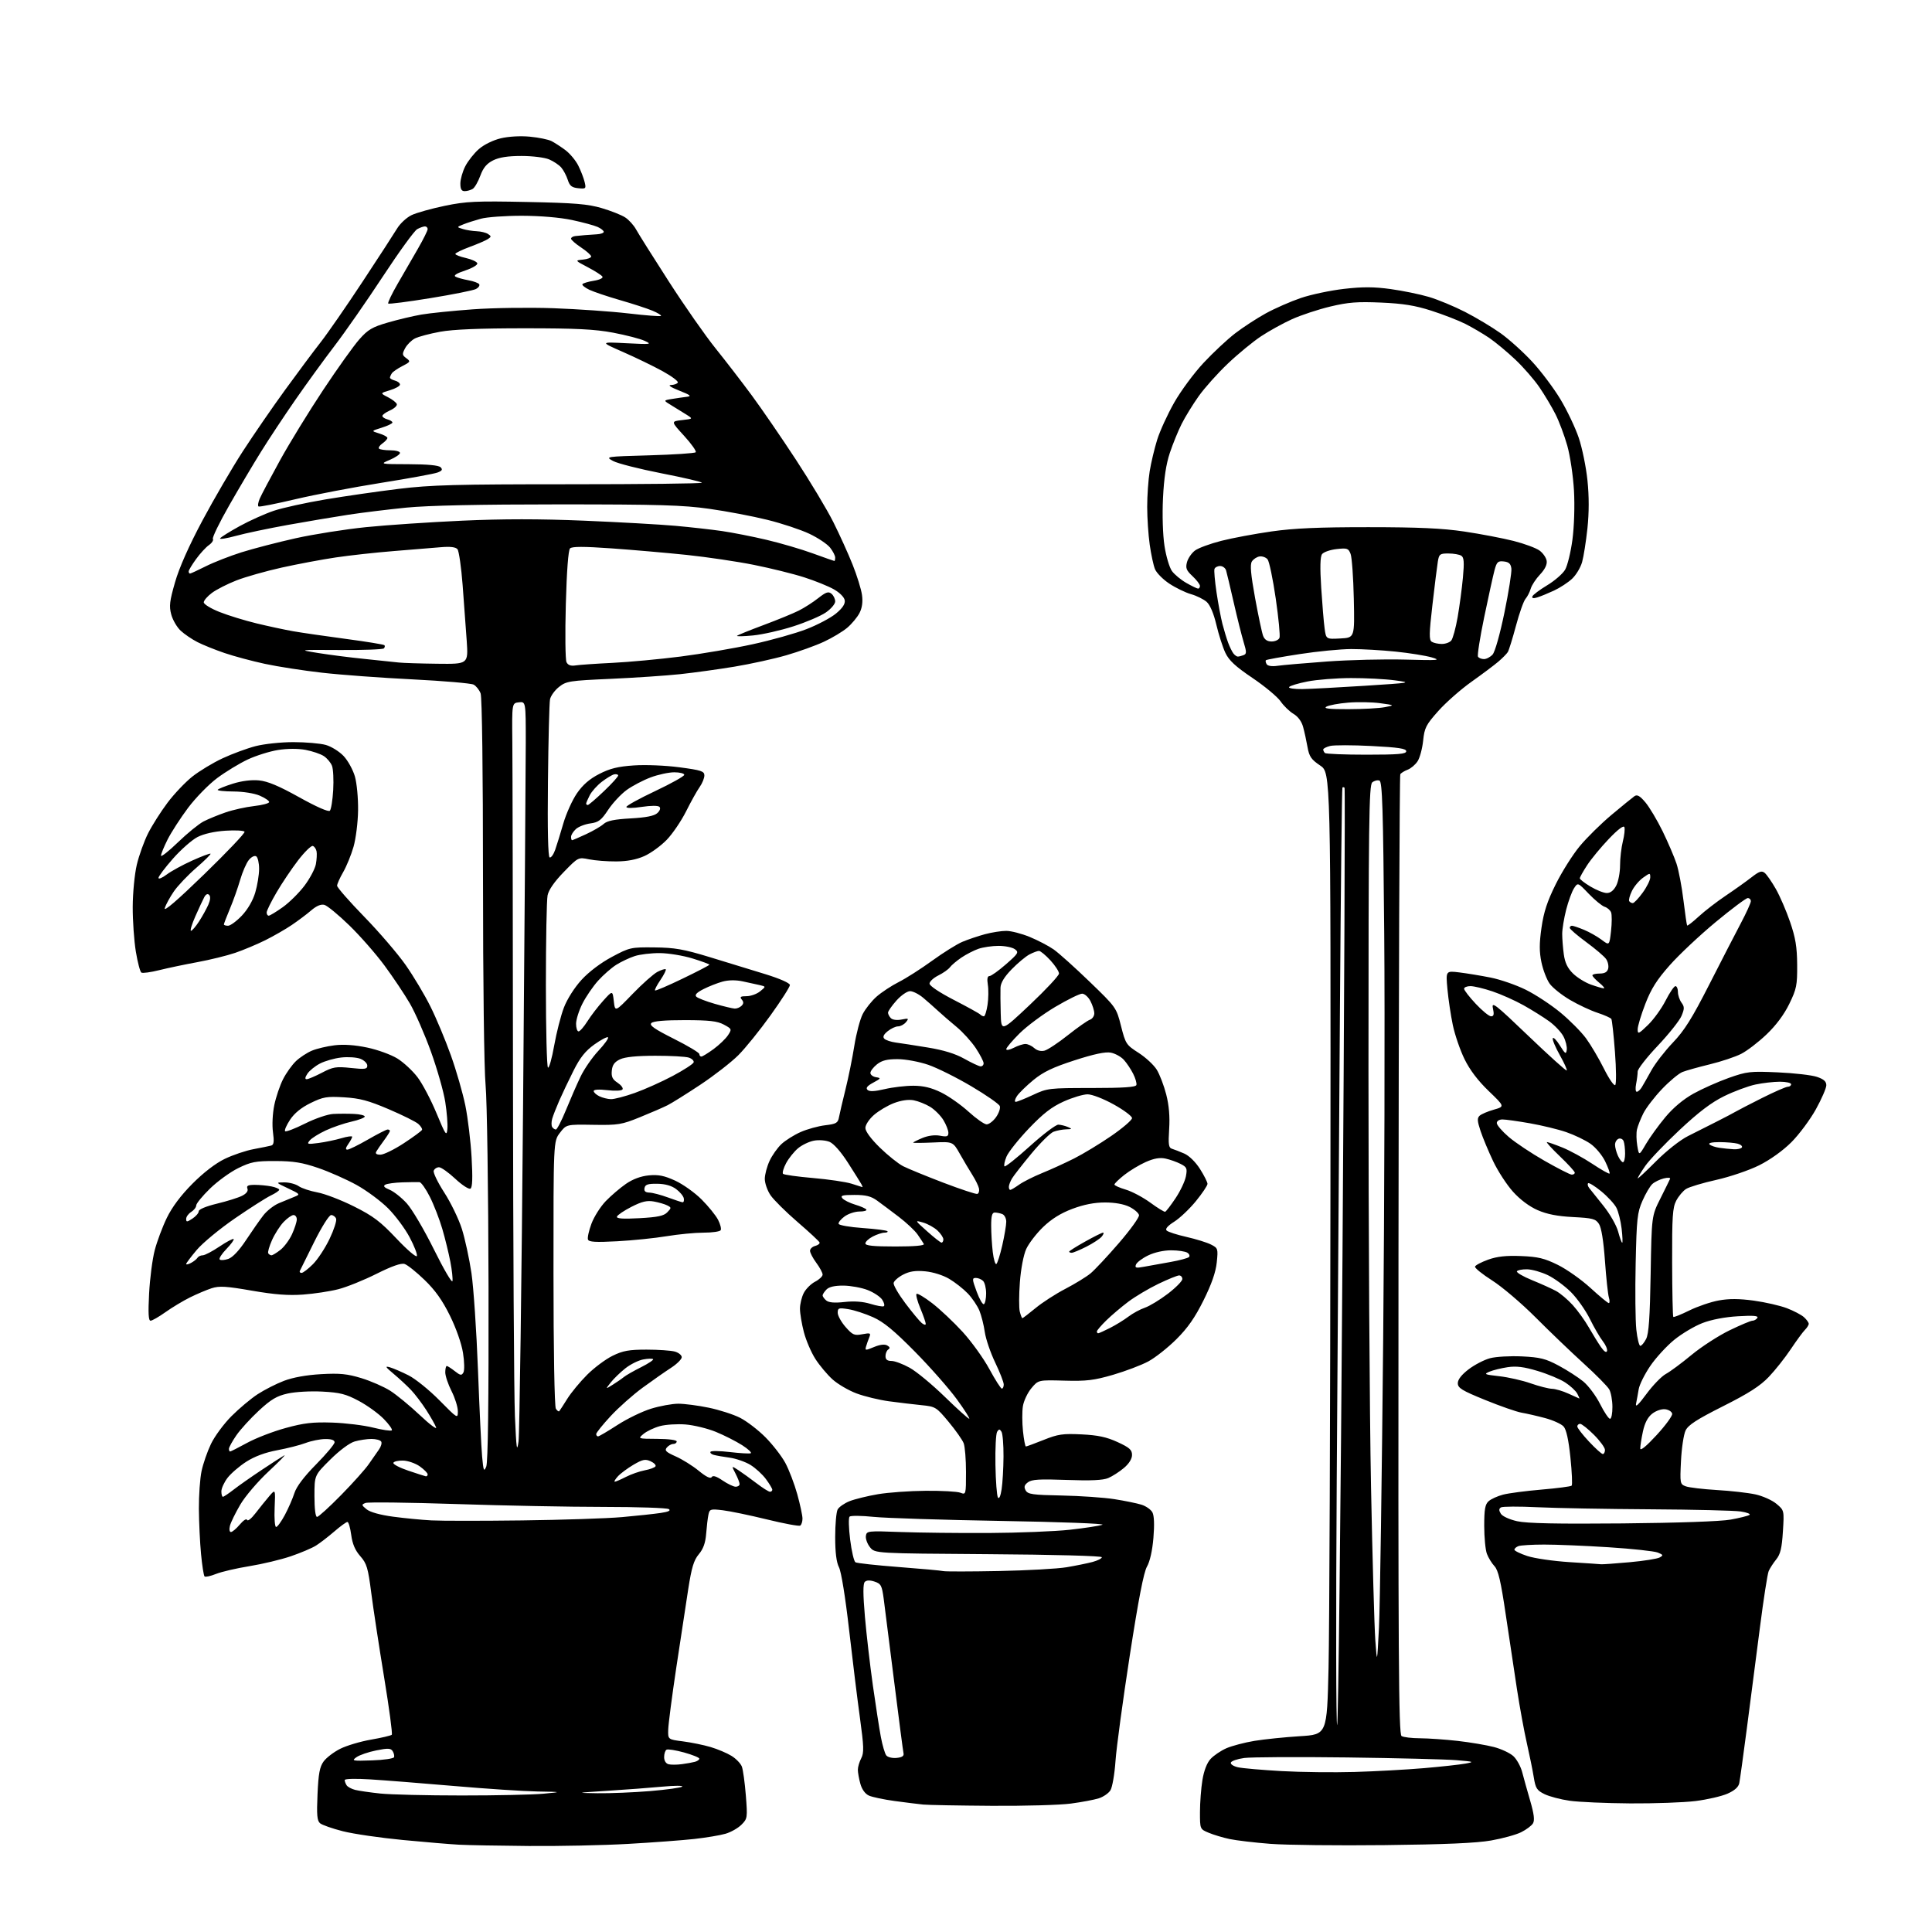 <?xml version="1.0" encoding="UTF-8" standalone="no"?>
<svg 
  version="1.1" 
  xmlns="http://www.w3.org/2000/svg" 
  xmlns:xlink="http://www.w3.org/1999/xlink" 
  xmlns:svg="http://www.w3.org/2000/svg"
  xmlns:rdf="http://www.w3.org/1999/02/22-rdf-syntax-ns#"
  xmlns:cc="http://creativecommons.org/ns#"
  xmlns:dc="http://purl.org/dc/elements/1.1/"
  viewBox="0 0 768 768"
  width="768"
  height="768"
>
<style>svg {background-color: white; }</style>"
<path stroke="none" fill="black" fill-rule="evenodd" d="M210.14,733.81C198.24,733.71 185.80,733.48 182.50,733.30C179.20,733.13 169.15,732.29 160.16,731.43C151.17,730.57 140.42,729.00 136.27,727.94C132.11,726.88 128.05,725.46 127.24,724.78C126.05,723.79 125.85,721.53 126.22,713.23C126.58,705.06 127.08,702.35 128.64,700.21C129.72,698.72 132.68,696.46 135.23,695.18C137.77,693.90 143.29,692.26 147.49,691.53C151.69,690.80 155.40,689.93 155.74,689.59C156.08,689.26 154.70,678.97 152.69,666.74C150.68,654.51 148.38,639.42 147.58,633.21C146.30,623.23 145.80,621.53 143.21,618.59C141.16,616.26 140.09,613.73 139.61,610.13C139.24,607.31 138.56,605.00 138.11,605.00C137.65,605.00 135.31,606.70 132.89,608.79C130.48,610.87 127.21,613.39 125.63,614.38C124.06,615.38 119.56,617.29 115.63,618.63C111.71,619.97 104.30,621.74 99.17,622.57C94.04,623.40 88.06,624.79 85.88,625.66C83.70,626.54 81.64,626.98 81.31,626.65C80.98,626.31 80.35,622.32 79.92,617.77C79.48,613.22 79.10,605.13 79.06,599.80C79.03,594.46 79.50,587.71 80.12,584.80C80.73,581.88 82.41,577.02 83.86,574.00C85.30,570.98 88.96,566.01 91.99,562.97C95.02,559.93 99.70,556.00 102.39,554.24C105.09,552.48 109.81,550.07 112.89,548.90C116.47,547.54 121.82,546.58 127.64,546.25C135.09,545.83 138.05,546.13 143.64,547.83C147.41,548.98 152.58,551.24 155.12,552.85C157.66,554.47 162.96,558.83 166.90,562.54C170.83,566.25 173.74,568.43 173.35,567.39C172.97,566.35 171.21,563.25 169.44,560.50C167.67,557.75 164.93,554.15 163.36,552.50C161.79,550.85 158.70,547.99 156.50,546.15C153.18,543.38 152.92,542.93 155.00,543.53C156.38,543.93 159.71,545.37 162.41,546.73C165.11,548.09 170.63,552.54 174.66,556.63C181.90,563.96 182.00,564.02 182.00,561.00C182.00,559.31 180.88,555.71 179.50,553.00C178.13,550.29 177.00,546.93 177.00,545.53C177.00,544.14 177.27,543.00 177.59,543.00C177.92,543.00 179.35,543.92 180.78,545.04C183.01,546.80 183.49,546.87 184.22,545.58C184.68,544.75 184.61,541.27 184.05,537.79C183.47,534.10 181.32,527.98 178.86,523.00C175.86,516.90 173.01,512.89 168.77,508.80C165.53,505.66 161.95,502.80 160.83,502.45C159.46,502.01 155.79,503.30 149.65,506.37C144.62,508.89 137.80,511.64 134.50,512.48C131.20,513.33 124.90,514.29 120.50,514.61C114.63,515.04 109.21,514.63 100.14,513.06C89.92,511.28 87.16,511.12 84.14,512.09C82.14,512.74 78.25,514.39 75.50,515.75C72.75,517.12 68.36,519.76 65.75,521.62C63.13,523.48 60.48,525.00 59.85,525.00C59.02,525.00 58.86,521.99 59.27,514.20C59.58,508.27 60.58,500.54 61.49,497.04C62.40,493.54 64.57,487.72 66.32,484.12C68.41,479.82 71.90,475.16 76.50,470.54C80.87,466.14 85.69,462.44 89.33,460.68C92.53,459.13 97.71,457.38 100.83,456.80C103.95,456.22 107.10,455.57 107.84,455.37C108.86,455.08 109.02,453.78 108.51,450.06C108.12,447.24 108.35,442.64 109.03,439.32C109.69,436.12 111.26,431.48 112.52,429.00C113.78,426.52 116.09,423.29 117.66,421.80C119.22,420.32 122.08,418.45 124.00,417.65C125.92,416.85 129.97,415.89 133.00,415.52C136.61,415.08 141.07,415.39 145.97,416.42C150.08,417.28 155.47,419.24 157.95,420.77C160.43,422.31 164.06,425.67 166.00,428.25C167.95,430.82 171.33,437.25 173.52,442.53C177.12,451.21 177.53,451.81 177.84,448.82C178.03,446.99 177.64,442.12 176.99,438.00C176.34,433.88 173.77,424.88 171.29,418.00C168.81,411.12 165.04,402.52 162.92,398.88C160.80,395.24 156.29,388.49 152.89,383.88C149.50,379.27 143.19,372.07 138.87,367.87C134.55,363.67 130.08,359.99 128.95,359.70C127.59,359.34 125.80,360.09 123.69,361.91C121.94,363.42 118.47,366.02 116.00,367.69C113.53,369.37 108.80,372.08 105.50,373.73C102.20,375.37 96.80,377.64 93.50,378.77C90.20,379.89 83.45,381.55 78.50,382.46C73.55,383.37 66.71,384.80 63.31,385.65C59.90,386.50 56.70,386.94 56.20,386.62C55.70,386.31 54.71,382.56 54.00,378.28C53.30,374.00 52.74,366.00 52.76,360.50C52.78,354.98 53.50,347.47 54.38,343.75C55.26,340.04 57.28,334.41 58.88,331.24C60.48,328.08 63.93,322.63 66.56,319.14C69.18,315.64 73.62,310.96 76.42,308.73C79.21,306.51 84.65,303.22 88.50,301.43C92.35,299.64 98.26,297.46 101.64,296.59C105.02,295.72 111.77,295.00 116.64,295.01C121.51,295.01 127.29,295.51 129.49,296.12C131.68,296.73 134.87,298.71 136.58,300.52C138.29,302.33 140.31,305.99 141.08,308.66C141.85,311.34 142.41,317.35 142.34,322.12C142.28,326.86 141.46,333.38 140.53,336.62C139.60,339.85 137.75,344.38 136.42,346.68C135.09,348.98 134.00,351.41 134.00,352.09C134.00,352.77 138.85,358.32 144.79,364.42C150.72,370.51 158.12,379.14 161.24,383.58C164.35,388.02 168.79,395.44 171.09,400.07C173.40,404.69 177.06,413.43 179.22,419.49C181.39,425.54 183.98,434.55 184.99,439.50C185.99,444.45 187.11,453.74 187.47,460.15C187.93,468.30 187.80,472.01 187.02,472.49C186.40,472.87 183.72,471.14 180.99,468.59C178.29,466.07 175.38,464.00 174.51,464.00C173.65,464.00 172.70,464.62 172.41,465.38C172.12,466.13 174.01,470.04 176.60,474.05C179.20,478.07 182.35,484.57 183.60,488.50C184.84,492.44 186.56,500.35 187.41,506.08C188.25,511.81 189.42,529.10 190.00,544.50C190.58,559.90 191.32,575.42 191.65,579.00C192.17,584.71 192.37,585.20 193.29,583.00C193.98,581.33 194.29,557.50 194.20,511.36C194.12,472.83 193.60,437.41 193.03,431.36C192.44,425.09 192.00,390.43 192.00,349.32C192.00,306.67 191.62,277.13 191.05,275.63C190.52,274.25 189.28,272.68 188.28,272.15C187.28,271.62 176.35,270.68 163.98,270.06C151.62,269.45 135.43,268.26 128.00,267.41C120.58,266.57 110.36,264.99 105.29,263.89C100.23,262.80 93.02,260.87 89.27,259.59C85.53,258.32 80.67,256.36 78.48,255.24C76.29,254.12 73.29,252.08 71.82,250.71C70.34,249.34 68.66,246.45 68.08,244.29C67.18,240.97 67.42,238.96 69.59,231.43C71.24,225.67 75.11,216.96 80.48,206.90C85.06,198.33 92.28,185.95 96.53,179.40C100.77,172.86 108.33,161.88 113.33,155.00C118.33,148.12 124.70,139.57 127.50,136.00C130.29,132.43 137.77,121.62 144.11,112.00C150.46,102.38 156.63,92.86 157.84,90.86C159.05,88.85 161.65,86.44 163.64,85.50C165.62,84.56 171.58,82.90 176.87,81.80C185.35,80.05 189.25,79.87 209.50,80.29C228.50,80.67 233.66,81.10 239.20,82.73C242.88,83.81 247.09,85.48 248.54,86.44C250.00,87.39 251.94,89.54 252.85,91.21C253.76,92.88 259.61,102.18 265.85,111.87C272.09,121.57 280.47,133.55 284.46,138.50C288.44,143.45 294.90,151.83 298.81,157.13C302.72,162.42 310.61,173.91 316.34,182.66C322.07,191.41 328.79,202.61 331.26,207.54C333.73,212.47 337.18,220.07 338.92,224.44C340.66,228.80 342.35,234.24 342.66,236.52C343.04,239.30 342.71,241.66 341.65,243.71C340.78,245.39 338.59,248.01 336.79,249.54C334.98,251.07 330.80,253.58 327.50,255.11C324.20,256.65 317.45,259.07 312.50,260.50C307.55,261.93 298.32,263.95 292.00,265.00C285.68,266.05 275.95,267.39 270.38,267.99C264.81,268.58 252.39,269.42 242.76,269.85C226.32,270.58 225.08,270.78 222.21,273.07C220.52,274.40 218.92,276.62 218.64,278.00C218.36,279.38 217.99,294.00 217.82,310.50C217.61,329.89 217.85,340.62 218.50,340.85C219.05,341.04 220.03,339.69 220.68,337.85C221.33,336.01 222.79,331.29 223.92,327.37C225.06,323.45 227.49,318.05 229.33,315.37C231.67,311.97 234.35,309.64 238.20,307.67C242.43,305.49 245.62,304.70 251.95,304.27C256.61,303.95 264.50,304.27 270.09,305.01C278.77,306.16 280.00,306.56 280.00,308.26C280.00,309.32 279.16,311.39 278.13,312.85C277.09,314.31 274.66,318.66 272.73,322.53C270.79,326.39 267.31,331.50 265.01,333.87C262.70,336.25 258.72,339.14 256.16,340.29C253.02,341.70 249.38,342.40 245.00,342.43C241.43,342.46 236.56,342.08 234.18,341.60C229.87,340.72 229.87,340.72 224.10,346.65C220.36,350.50 218.10,353.76 217.67,355.92C217.30,357.75 217.00,373.79 217.00,391.57C217.00,409.34 217.37,424.11 217.83,424.39C218.28,424.67 219.40,420.72 220.30,415.61C221.21,410.49 222.94,403.71 224.16,400.53C225.46,397.14 228.35,392.59 231.16,389.51C234.08,386.32 238.79,382.76 243.23,380.39C250.29,376.62 250.78,376.51 260.12,376.61C268.20,376.69 271.71,377.30 282.12,380.47C288.93,382.54 298.89,385.59 304.25,387.25C310.05,389.04 314.00,390.80 314.00,391.57C314.00,392.29 310.54,397.71 306.30,403.61C302.07,409.52 296.31,416.64 293.51,419.45C290.70,422.25 283.93,427.52 278.45,431.16C272.98,434.79 267.10,438.47 265.38,439.34C263.66,440.21 258.71,442.36 254.38,444.11C247.07,447.08 245.73,447.29 235.82,447.13C225.14,446.96 225.14,446.96 222.57,450.32C220.00,453.69 220.00,453.69 220.02,506.09C220.02,536.66 220.42,559.11 220.96,559.97C221.47,560.78 222.08,561.23 222.31,560.97C222.54,560.71 223.98,558.49 225.51,556.04C227.04,553.59 230.59,549.29 233.40,546.49C236.20,543.69 240.75,540.30 243.50,538.95C247.61,536.93 250.01,536.50 257.00,536.50C261.68,536.50 266.74,536.85 268.25,537.27C269.76,537.69 271.00,538.70 271.00,539.50C271.00,540.31 269.09,542.21 266.75,543.73C264.41,545.24 259.34,548.79 255.48,551.61C251.61,554.44 245.88,559.53 242.73,562.93C239.58,566.33 237.00,569.54 237.00,570.06C237.00,570.58 237.34,570.99 237.75,570.98C238.16,570.97 241.63,568.93 245.44,566.46C249.26,563.98 255.27,561.07 258.80,559.98C262.33,558.89 267.21,558.00 269.65,558.00C272.09,558.00 277.53,558.71 281.73,559.58C285.94,560.45 291.54,562.25 294.18,563.59C296.82,564.93 301.35,568.40 304.24,571.30C307.13,574.21 310.71,578.81 312.18,581.54C313.65,584.27 315.79,589.87 316.93,593.98C318.07,598.10 319.00,602.45 319.00,603.67C319.00,604.89 318.59,606.14 318.09,606.45C317.58,606.76 311.62,605.65 304.84,603.99C298.05,602.33 290.16,600.69 287.30,600.35C282.41,599.77 282.08,599.88 281.61,602.12C281.33,603.43 280.93,606.83 280.71,609.67C280.43,613.33 279.57,615.72 277.79,617.83C275.80,620.20 274.93,623.08 273.59,631.66C272.66,637.62 270.51,651.73 268.82,663.00C267.13,674.27 265.70,685.29 265.63,687.48C265.50,691.46 265.50,691.46 271.46,692.22C274.74,692.64 279.69,693.65 282.46,694.47C285.23,695.29 288.97,696.87 290.77,697.98C292.58,699.09 294.43,701.01 294.90,702.25C295.37,703.49 296.08,708.64 296.48,713.69C297.18,722.60 297.13,722.96 294.73,725.36C293.37,726.72 290.51,728.34 288.38,728.95C286.24,729.57 280.68,730.50 276.00,731.02C271.32,731.54 259.46,732.42 249.64,732.98C239.82,733.54 222.04,733.91 210.14,733.81zM550.50,733.46C531.80,733.67 511.33,733.44 505.02,732.96C498.70,732.47 491.38,731.60 488.75,731.04C486.12,730.48 482.40,729.36 480.49,728.56C477.00,727.10 477.00,727.10 477.01,720.30C477.01,716.56 477.45,710.84 477.98,707.59C478.59,703.86 479.78,700.77 481.22,699.21C482.48,697.84 485.30,695.93 487.50,694.96C489.70,694.00 494.74,692.67 498.69,692.02C502.65,691.37 510.75,690.54 516.69,690.17C527.50,689.50 527.50,689.50 528.12,663.00C528.46,648.42 528.80,562.39 528.87,471.82C529.00,307.13 529.00,307.13 524.78,304.30C521.23,301.91 520.43,300.74 519.76,296.98C519.33,294.52 518.54,290.92 518.01,288.98C517.42,286.79 515.98,284.83 514.18,283.77C512.60,282.83 510.28,280.59 509.04,278.78C507.79,276.98 502.77,272.80 497.88,269.50C491.11,264.93 488.54,262.55 487.10,259.50C486.06,257.30 484.45,252.28 483.52,248.34C482.46,243.85 481.03,240.48 479.67,239.26C478.47,238.21 475.68,236.82 473.45,236.19C471.23,235.56 467.34,233.67 464.82,232.00C462.29,230.33 459.73,227.73 459.12,226.23C458.51,224.73 457.57,220.35 457.03,216.50C456.48,212.65 456.03,205.90 456.03,201.50C456.02,197.10 456.47,190.72 457.02,187.32C457.57,183.92 458.91,178.30 459.99,174.82C461.07,171.35 464.11,164.71 466.73,160.09C469.35,155.46 474.61,148.34 478.41,144.27C482.21,140.20 487.86,134.91 490.98,132.52C494.09,130.12 499.58,126.55 503.17,124.57C506.76,122.60 513.02,119.85 517.10,118.46C521.17,117.08 528.91,115.44 534.29,114.83C541.69,113.98 546.21,114.00 552.79,114.91C557.58,115.57 564.42,116.97 568.00,118.03C571.58,119.09 578.07,121.78 582.43,124.02C586.80,126.26 593.15,130.07 596.55,132.49C599.94,134.92 605.60,140.02 609.11,143.83C612.63,147.63 617.66,154.34 620.30,158.73C622.94,163.12 626.22,170.01 627.58,174.04C628.94,178.07 630.50,185.69 631.04,190.97C631.70,197.33 631.69,203.77 631.03,210.03C630.47,215.24 629.52,221.27 628.91,223.44C628.30,225.61 626.51,228.59 624.92,230.07C623.34,231.55 620.13,233.65 617.77,234.75C615.42,235.84 612.43,237.07 611.13,237.47C609.56,237.96 608.89,237.84 609.14,237.09C609.34,236.48 611.97,234.50 614.97,232.69C617.98,230.89 621.21,228.08 622.16,226.46C623.10,224.83 624.41,219.45 625.07,214.50C625.76,209.27 626.02,201.10 625.68,195.00C625.35,189.21 624.16,181.21 623.02,177.16C621.88,173.13 619.77,167.50 618.33,164.66C616.90,161.82 614.04,157.03 611.98,154.00C609.92,150.97 605.60,146.00 602.37,142.95C599.14,139.89 594.48,136.02 592.00,134.33C589.52,132.65 585.25,130.14 582.50,128.75C579.75,127.37 573.67,125.01 569.00,123.51C562.53,121.43 557.76,120.66 549.00,120.28C539.56,119.87 535.94,120.15 528.79,121.86C524.00,123.01 517.16,125.27 513.58,126.89C510.01,128.51 504.48,131.56 501.30,133.67C498.11,135.78 492.18,140.65 488.13,144.50C484.07,148.34 478.84,154.19 476.49,157.50C474.15,160.80 471.10,165.76 469.72,168.52C468.33,171.28 466.22,176.46 465.03,180.02C463.54,184.47 462.69,190.11 462.31,198.00C461.98,204.71 462.23,212.62 462.90,217.00C463.53,221.12 464.87,225.62 465.87,227.00C466.87,228.38 469.45,230.51 471.59,231.73C473.74,232.96 475.84,233.97 476.25,233.98C476.66,233.99 477.00,233.51 477.00,232.90C477.00,232.30 475.67,230.56 474.05,229.04C471.58,226.74 471.22,225.82 471.85,223.46C472.27,221.91 473.71,219.82 475.05,218.83C476.40,217.83 481.10,216.11 485.49,214.99C489.89,213.87 498.89,212.19 505.49,211.25C514.41,209.98 524.32,209.55 544.00,209.56C563.97,209.57 573.38,210.00 582.20,211.31C588.63,212.27 597.40,213.95 601.70,215.04C605.99,216.13 610.62,217.85 612.00,218.86C613.38,219.87 614.65,221.72 614.83,222.97C615.05,224.43 614.11,226.34 612.19,228.37C610.56,230.09 608.89,232.62 608.49,234.00C608.09,235.38 607.16,237.19 606.42,238.04C605.68,238.88 603.97,243.70 602.62,248.75C601.27,253.80 599.81,258.50 599.38,259.20C598.94,259.90 597.26,261.61 595.64,262.99C594.03,264.37 589.22,267.98 584.96,271.00C580.70,274.02 574.76,279.25 571.76,282.62C566.85,288.12 566.25,289.30 565.72,294.44C565.39,297.58 564.40,301.27 563.51,302.62C562.62,303.98 560.84,305.49 559.54,305.98C558.25,306.47 556.94,307.28 556.64,307.78C556.33,308.27 556.01,394.30 555.92,498.96C555.79,658.98 555.98,689.37 557.13,690.10C557.88,690.58 561.20,690.98 564.50,690.99C567.80,691.01 574.55,691.48 579.50,692.04C584.45,692.61 590.92,693.70 593.87,694.47C596.82,695.24 600.31,696.89 601.63,698.13C602.95,699.37 604.51,702.21 605.09,704.44C605.66,706.67 607.10,711.80 608.27,715.82C609.81,721.11 610.11,723.61 609.38,724.82C608.82,725.75 606.71,727.32 604.69,728.33C602.67,729.34 597.30,730.82 592.76,731.62C586.97,732.65 574.35,733.20 550.50,733.46zM394.18,717.84C381.15,717.75 368.93,717.53 367.00,717.34C365.07,717.15 359.96,716.51 355.64,715.93C351.32,715.34 346.71,714.37 345.40,713.77C343.92,713.10 342.62,711.30 342.01,709.09C341.46,707.12 341.01,704.60 341.01,703.50C341.01,702.40 341.61,700.35 342.35,698.94C343.49,696.76 343.41,694.34 341.85,682.95C340.83,675.57 338.88,659.72 337.51,647.74C336.05,634.93 334.40,624.75 333.51,623.03C332.49,621.04 332.00,617.17 332.00,610.98C332.00,605.97 332.44,601.05 332.97,600.05C333.50,599.06 335.64,597.57 337.72,596.74C339.80,595.92 344.88,594.67 349.00,593.97C353.12,593.27 361.68,592.66 368.00,592.61C374.32,592.56 380.51,592.90 381.75,593.37C383.98,594.23 384.00,594.16 384.00,585.18C384.00,580.20 383.59,575.04 383.08,573.72C382.58,572.39 379.89,568.57 377.11,565.23C372.20,559.33 371.88,559.13 366.28,558.57C363.10,558.25 357.29,557.56 353.37,557.03C349.46,556.50 343.66,555.10 340.49,553.91C337.33,552.73 333.03,550.21 330.94,548.33C328.85,546.44 325.78,542.78 324.12,540.19C322.46,537.60 320.40,532.80 319.55,529.53C318.70,526.26 318.00,522.08 318.00,520.24C318.00,518.40 318.68,515.58 319.52,513.97C320.35,512.35 322.38,510.34 324.02,509.49C325.66,508.64 327.00,507.37 327.00,506.67C327.00,505.96 325.88,503.86 324.50,502.00C323.12,500.14 322.00,497.98 322.00,497.21C322.00,496.44 322.92,495.57 324.04,495.28C325.16,494.99 325.95,494.36 325.79,493.90C325.63,493.43 321.68,489.76 317.02,485.75C312.36,481.73 307.52,476.93 306.27,475.08C305.02,473.22 304.01,470.31 304.02,468.60C304.03,466.90 304.88,463.70 305.90,461.50C306.91,459.30 309.04,456.29 310.62,454.80C312.21,453.32 315.64,451.16 318.25,450.01C320.86,448.85 325.26,447.64 328.02,447.31C332.43,446.79 333.09,446.40 333.51,444.11C333.78,442.67 334.95,437.68 336.11,433.00C337.27,428.32 338.85,420.54 339.61,415.71C340.38,410.87 341.87,405.21 342.94,403.11C344.01,401.02 346.50,397.89 348.48,396.15C350.46,394.42 354.42,391.81 357.29,390.36C360.15,388.92 366.12,385.11 370.54,381.90C374.96,378.70 380.36,375.32 382.54,374.40C384.72,373.48 388.75,372.12 391.50,371.37C394.25,370.63 398.07,370.03 400.00,370.04C401.93,370.04 406.13,371.13 409.34,372.45C412.54,373.77 416.82,376.00 418.84,377.41C420.85,378.82 427.28,384.59 433.13,390.24C443.70,400.44 443.77,400.54 445.63,407.88C447.43,414.97 447.70,415.38 452.60,418.52C455.41,420.32 458.66,423.33 459.83,425.22C461.00,427.12 462.69,431.54 463.59,435.06C464.70,439.37 465.08,443.86 464.76,448.82C464.37,454.97 464.55,456.25 465.89,456.66C466.78,456.93 468.97,457.78 470.77,458.56C472.70,459.41 475.25,461.90 477.02,464.69C478.66,467.27 480.00,469.94 480.00,470.60C480.00,471.27 477.93,474.35 475.41,477.45C472.88,480.55 469.01,484.23 466.79,485.63C464.15,487.30 463.11,488.51 463.75,489.15C464.30,489.70 467.83,490.84 471.62,491.69C475.40,492.55 479.80,493.91 481.38,494.72C484.17,496.14 484.24,496.37 483.68,501.84C483.28,505.72 481.63,510.45 478.44,516.87C475.03,523.74 472.15,527.88 467.63,532.37C464.24,535.74 459.22,539.71 456.46,541.19C453.71,542.67 447.42,545.05 442.48,546.50C434.87,548.71 431.92,549.07 423.12,548.83C412.75,548.54 412.75,548.54 409.99,551.84C408.47,553.66 406.96,556.87 406.62,558.97C406.28,561.07 406.30,565.54 406.65,568.90C407.00,572.25 407.52,575.00 407.81,575.00C408.10,575.00 411.28,573.82 414.87,572.39C420.58,570.10 422.48,569.83 429.95,570.19C436.45,570.51 439.88,571.24 444.25,573.25C448.98,575.42 450.00,576.33 450.00,578.36C450.00,579.91 448.80,581.84 446.75,583.56C444.96,585.07 442.17,586.86 440.54,587.55C438.45,588.43 433.62,588.65 424.04,588.30C413.22,587.90 410.12,588.09 408.61,589.24C407.17,590.33 406.96,591.10 407.72,592.46C408.58,594.00 410.47,594.27 422.11,594.49C429.47,594.64 438.88,595.29 443.00,595.94C447.12,596.59 451.97,597.58 453.76,598.14C455.55,598.70 457.50,600.07 458.10,601.19C458.80,602.50 458.94,606.11 458.50,611.36C458.08,616.40 457.10,620.74 455.94,622.75C454.64,625.01 452.54,635.84 449.08,658.25C446.34,675.99 443.79,694.77 443.43,700.00C443.07,705.23 442.16,710.47 441.42,711.66C440.68,712.85 438.59,714.29 436.79,714.86C434.98,715.44 429.98,716.38 425.68,716.95C421.38,717.53 407.20,717.93 394.18,717.84zM648.03,716.88C638.39,716.81 627.58,716.34 624.00,715.83C620.42,715.33 615.92,714.14 614.00,713.21C610.93,711.71 610.40,710.89 609.70,706.50C609.26,703.75 608.02,697.67 606.96,693.00C605.89,688.33 604.12,678.65 603.02,671.50C601.92,664.35 599.89,650.88 598.52,641.58C596.60,628.55 595.58,624.18 594.08,622.58C593.01,621.43 591.65,619.23 591.07,617.68C590.48,616.14 590.00,611.14 590.00,606.59C590.00,599.97 590.35,598.00 591.75,596.75C592.71,595.89 595.30,594.71 597.50,594.14C599.70,593.56 606.60,592.66 612.83,592.13C619.06,591.60 624.43,590.90 624.76,590.57C625.09,590.24 624.87,585.22 624.27,579.41C623.53,572.28 622.64,568.26 621.54,567.04C620.64,566.05 617.34,564.55 614.20,563.71C611.07,562.87 606.88,561.91 604.89,561.57C602.90,561.24 596.38,558.96 590.39,556.52C581.10,552.74 579.50,551.76 579.50,549.84C579.50,548.38 580.99,546.47 583.79,544.33C586.15,542.53 589.98,540.54 592.29,539.92C594.61,539.29 600.33,538.97 605.00,539.19C612.22,539.54 614.42,540.09 619.58,542.85C622.93,544.64 627.33,547.48 629.37,549.15C631.41,550.83 634.42,554.86 636.05,558.10C637.69,561.35 639.47,564.00 640.01,564.00C640.56,564.00 640.98,561.86 640.96,559.25C640.95,556.64 640.38,553.52 639.71,552.33C639.05,551.13 634.45,546.47 629.50,541.98C624.55,537.48 615.94,529.23 610.38,523.65C604.81,518.07 597.06,511.48 593.15,509.00C589.25,506.52 586.19,504.05 586.34,503.50C586.50,502.95 588.85,501.71 591.57,500.73C595.16,499.45 598.71,499.06 604.65,499.30C611.38,499.57 613.94,500.19 619.24,502.80C622.78,504.54 628.63,508.67 632.24,511.98C635.85,515.29 639.13,518.00 639.52,518.00C639.91,518.00 639.93,516.99 639.55,515.75C639.18,514.51 638.47,507.94 637.99,501.15C637.42,493.22 636.57,487.99 635.61,486.53C634.29,484.51 633.10,484.20 625.31,483.80C619.08,483.48 614.95,482.67 611.22,481.04C607.93,479.60 604.24,476.84 601.44,473.72C598.96,470.97 595.42,465.52 593.56,461.61C591.70,457.70 589.44,452.29 588.54,449.58C587.21,445.57 587.15,444.45 588.20,443.49C588.92,442.85 591.46,441.77 593.84,441.10C598.19,439.86 598.19,439.86 591.76,433.68C587.50,429.58 584.26,425.31 582.16,421.00C580.41,417.43 578.33,411.35 577.52,407.50C576.71,403.65 575.75,397.21 575.38,393.20C574.71,385.89 574.71,385.89 580.11,386.55C583.07,386.91 588.65,387.83 592.50,388.59C596.35,389.35 602.65,391.53 606.50,393.43C610.35,395.33 616.54,399.40 620.27,402.48C623.99,405.55 628.59,410.19 630.49,412.78C632.39,415.38 635.59,420.80 637.60,424.83C639.61,428.86 641.62,431.78 642.08,431.32C642.53,430.87 642.49,424.95 641.97,418.18C641.46,411.41 640.81,405.51 640.54,405.06C640.26,404.61 637.79,403.51 635.06,402.61C632.32,401.72 627.39,399.41 624.10,397.48C620.81,395.55 617.17,392.64 616.01,391.02C614.85,389.39 613.39,385.58 612.75,382.54C611.87,378.33 611.87,375.05 612.77,368.76C613.66,362.54 615.06,358.27 618.43,351.50C620.89,346.55 625.17,339.75 627.95,336.40C630.72,333.04 636.43,327.42 640.63,323.90C644.84,320.38 648.92,317.05 649.71,316.50C650.80,315.74 651.86,316.34 654.08,318.96C655.68,320.87 658.77,326.04 660.93,330.46C663.08,334.88 665.56,340.67 666.44,343.32C667.31,345.97 668.55,352.49 669.19,357.82C669.84,363.14 670.50,367.68 670.66,367.90C670.83,368.11 672.89,366.52 675.24,364.35C677.60,362.17 682.44,358.44 686.01,356.04C689.58,353.64 694.20,350.35 696.27,348.73C699.34,346.34 700.32,346.02 701.52,347.01C702.33,347.69 704.31,350.54 705.92,353.37C707.53,356.19 710.09,362.10 711.59,366.50C713.75,372.79 714.35,376.42 714.40,383.50C714.46,391.65 714.16,393.12 711.27,399.06C709.21,403.30 706.01,407.59 702.24,411.18C699.04,414.25 694.49,417.73 692.15,418.92C689.81,420.12 684.21,421.99 679.70,423.08C675.19,424.18 670.29,425.55 668.81,426.13C667.33,426.72 663.67,429.76 660.69,432.89C657.70,436.02 654.36,440.37 653.27,442.54C652.18,444.72 651.03,447.62 650.72,449.00C650.41,450.38 650.47,453.29 650.85,455.49C651.53,459.48 651.53,459.48 654.30,454.74C655.83,452.14 659.28,447.36 661.97,444.13C665.13,440.34 669.11,437.00 673.18,434.73C676.66,432.80 682.98,429.99 687.23,428.48C694.45,425.93 695.75,425.79 706.73,426.28C713.21,426.57 720.19,427.37 722.25,428.07C724.99,428.99 726.00,429.90 725.99,431.42C725.98,432.56 724.10,436.88 721.82,441.00C719.53,445.12 715.15,451.00 712.08,454.07C708.72,457.42 703.64,461.06 699.30,463.22C695.34,465.20 687.70,467.80 682.30,469.01C676.91,470.21 671.50,471.84 670.27,472.61C669.04,473.38 667.28,475.48 666.34,477.26C664.88,480.03 664.65,483.59 664.70,501.80C664.73,513.51 664.94,523.27 665.16,523.49C665.37,523.71 668.24,522.56 671.52,520.94C674.81,519.32 680.08,517.52 683.24,516.95C687.32,516.20 691.35,516.23 697.17,517.02C701.67,517.64 707.58,518.99 710.29,520.02C713.00,521.05 716.07,522.66 717.11,523.60C718.15,524.54 719.00,525.72 719.00,526.23C719.00,526.73 718.31,527.83 717.46,528.68C716.62,529.52 714.09,532.98 711.83,536.36C709.58,539.74 705.66,544.68 703.12,547.34C699.66,550.97 695.11,553.88 684.95,558.99C674.48,564.26 671.10,566.45 670.04,568.65C669.29,570.22 668.47,575.65 668.22,580.73C667.78,589.72 667.83,589.98 670.13,590.84C671.43,591.32 677.00,591.98 682.50,592.31C688.00,592.63 694.88,593.41 697.78,594.04C700.68,594.67 704.45,596.35 706.16,597.79C709.26,600.39 709.26,600.39 708.73,608.82C708.32,615.38 707.74,617.83 706.09,619.87C704.92,621.32 703.57,623.40 703.09,624.50C702.60,625.60 701.03,635.73 699.59,647.00C698.15,658.27 695.82,676.27 694.41,687.00C693.01,697.73 691.65,707.55 691.39,708.82C691.08,710.38 689.54,711.76 686.71,713.01C684.39,714.04 678.68,715.35 674.02,715.94C669.36,716.52 657.67,716.94 648.03,716.88zM183.50,713.73C197.25,713.74 211.88,713.42 216.00,713.03C223.50,712.32 223.50,712.32 213.50,712.14C208.00,712.04 193.15,711.06 180.50,709.96C167.85,708.87 152.89,707.69 147.25,707.34C141.36,706.97 137.01,707.08 137.02,707.60C137.02,708.09 137.37,709.03 137.78,709.67C138.18,710.31 139.74,711.15 141.22,711.52C142.71,711.89 147.21,712.54 151.21,712.96C155.22,713.38 169.75,713.73 183.50,713.73zM237.50,712.84C242.45,712.91 251.88,712.52 258.46,711.98C265.03,711.43 270.77,710.63 271.20,710.20C271.63,709.77 268.05,709.78 263.24,710.23C258.43,710.68 248.65,711.42 241.50,711.87C228.85,712.68 228.74,712.71 237.50,712.84zM538.50,704.38C546.75,704.14 559.12,703.46 566.00,702.87C572.88,702.28 580.30,701.47 582.50,701.06C586.22,700.38 585.97,700.29 579.00,699.70C574.88,699.36 555.30,698.87 535.50,698.61C515.70,698.36 497.29,698.46 494.58,698.83C491.87,699.20 489.49,700.02 489.28,700.66C489.07,701.30 490.36,702.14 492.16,702.53C493.95,702.93 501.74,703.60 509.46,704.04C517.18,704.47 530.25,704.62 538.50,704.38zM271.00,701.29C272.93,701.04 275.29,700.61 276.25,700.35C277.21,700.08 278.00,699.52 278.00,699.10C278.00,698.67 275.27,697.57 271.94,696.64C268.61,695.72 265.46,695.22 264.94,695.54C264.42,695.86 264.00,697.18 264.00,698.49C264.00,699.90 264.70,701.04 265.75,701.31C266.71,701.56 269.07,701.55 271.00,701.29zM147.92,699.78C152.55,699.63 156.48,699.05 156.65,698.50C156.83,697.95 156.57,696.87 156.08,696.09C155.34,694.93 154.21,694.88 149.55,695.82C146.45,696.44 142.92,697.65 141.70,698.51C139.65,699.97 140.06,700.05 147.92,699.78zM356.41,698.80C358.55,698.59 359.40,698.04 359.17,697.00C358.98,696.17 357.31,683.35 355.45,668.50C353.59,653.65 351.72,638.83 351.29,635.58C350.58,630.26 350.21,629.56 347.66,628.71C345.78,628.09 344.47,628.13 343.77,628.83C343.03,629.57 343.05,633.71 343.82,642.70C344.43,649.74 345.86,662.03 346.98,670.00C348.11,677.98 349.54,687.20 350.16,690.50C350.78,693.80 351.75,697.09 352.31,697.80C352.87,698.52 354.72,698.97 356.41,698.80zM531.54,685.73C531.99,685.31 532.95,601.42 533.66,499.30C534.37,397.18 534.74,313.41 534.48,313.15C534.22,312.88 533.83,312.85 533.63,313.08C533.42,313.31 532.98,353.32 532.64,402.00C532.30,450.68 531.73,534.60 531.37,588.50C531.02,642.40 531.09,686.16 531.54,685.73zM548.16,647.00C548.57,639.02 549.32,587.27 549.84,532.00C550.35,476.73 550.54,404.35 550.25,371.17C549.82,321.22 549.49,310.74 548.35,310.30C547.59,310.01 546.31,310.33 545.49,311.01C544.19,312.09 544.00,326.53 543.99,425.87C543.99,488.37 544.44,562.67 545.00,591.00C545.56,619.33 546.33,646.77 546.71,652.00C547.41,661.50 547.41,661.50 548.16,647.00zM397.00,624.51C408.27,624.28 420.43,623.61 424.00,623.00C427.57,622.40 432.19,621.46 434.25,620.92C436.31,620.37 438.00,619.52 438.00,619.02C438.00,618.50 418.92,617.98 392.91,617.81C347.82,617.50 347.82,617.50 345.86,615.08C344.79,613.75 344.04,611.73 344.20,610.58C344.49,608.56 344.90,608.51 358.00,609.00C365.43,609.27 381.18,609.45 393.00,609.39C404.82,609.33 419.35,608.75 425.29,608.10C431.22,607.44 437.04,606.55 438.23,606.11C439.41,605.67 421.40,604.99 398.21,604.60C375.01,604.20 352.09,603.47 347.28,602.98C342.47,602.48 338.16,602.44 337.71,602.89C337.27,603.33 337.37,607.45 337.95,612.04C338.52,616.62 339.47,620.67 340.05,621.03C340.63,621.39 348.39,622.24 357.30,622.92C366.21,623.60 374.18,624.33 375.00,624.54C375.82,624.74 385.73,624.73 397.00,624.51zM636.50,621.82C637.05,621.88 642.12,621.52 647.77,621.01C653.41,620.50 658.80,619.65 659.74,619.12C661.27,618.27 661.18,618.05 658.98,617.16C657.62,616.61 648.85,615.66 639.50,615.06C630.15,614.46 618.60,613.98 613.83,613.99C609.06,613.99 604.45,614.27 603.58,614.61C602.71,614.94 602.00,615.58 602.00,616.03C602.00,616.47 604.30,617.60 607.10,618.53C609.91,619.47 617.45,620.56 623.85,620.97C630.26,621.37 635.95,621.75 636.50,621.82zM91.80,609.00C92.36,609.00 93.95,607.66 95.33,606.02C96.75,604.33 98.01,603.54 98.23,604.20C98.45,604.84 99.94,603.65 101.56,601.54C103.18,599.44 105.62,596.40 107.00,594.79C109.50,591.87 109.50,591.87 109.17,599.43C108.99,603.61 109.25,607.00 109.76,607.00C110.27,607.00 111.82,604.86 113.22,602.25C114.62,599.64 116.33,595.72 117.03,593.53C117.86,590.94 120.83,587.00 125.65,582.12C129.69,578.03 133.00,574.07 133.00,573.34C133.00,572.45 131.74,572.01 129.25,572.04C127.19,572.07 123.70,572.77 121.50,573.61C119.30,574.45 114.22,575.74 110.21,576.49C105.41,577.38 101.20,578.95 97.90,581.06C95.14,582.83 91.79,585.72 90.44,587.48C89.10,589.25 88.00,591.66 88.00,592.84C88.00,594.03 88.27,595.00 88.61,595.00C88.94,595.00 90.85,593.72 92.86,592.16C94.86,590.60 99.88,587.08 104.00,584.34C108.12,581.60 112.17,578.98 113.00,578.53C113.83,578.08 111.01,580.96 106.75,584.94C102.45,588.95 97.44,594.82 95.51,598.12C93.59,601.40 91.74,605.18 91.40,606.54C91.05,607.95 91.22,609.00 91.80,609.00zM645.00,605.58C667.00,605.37 684.05,604.78 687.93,604.07C691.46,603.43 694.84,602.59 695.43,602.21C696.02,601.84 694.48,601.22 692.00,600.84C689.52,600.46 673.33,600.07 656.00,599.97C638.67,599.87 618.49,599.50 611.15,599.15C603.81,598.79 597.28,598.82 596.65,599.22C595.81,599.75 595.79,600.42 596.60,601.72C597.22,602.74 600.02,604.02 603.10,604.71C606.94,605.57 619.01,605.82 645.00,605.58zM207.50,604.39C223.45,604.19 241.36,603.60 247.31,603.07C253.25,602.54 260.16,601.80 262.66,601.42C265.74,600.96 266.77,600.47 265.85,599.89C265.11,599.42 253.47,599.03 240.00,599.02C226.53,599.02 200.11,598.51 181.30,597.88C162.49,597.26 146.29,597.06 145.30,597.45C143.63,598.10 143.66,598.28 145.73,599.97C147.11,601.10 151.10,602.21 156.23,602.90C160.78,603.51 167.65,604.18 171.50,604.38C175.35,604.59 191.55,604.59 207.50,604.39zM126.03,603.00C126.60,603.00 130.93,599.06 135.65,594.25C140.37,589.44 145.30,583.92 146.60,582.00C147.91,580.08 149.70,577.51 150.58,576.30C151.46,575.09 151.89,573.63 151.53,573.05C151.17,572.47 149.44,572.00 147.68,572.00C145.93,572.00 142.93,572.45 141.03,572.99C138.97,573.58 135.02,576.51 131.29,580.21C125.00,586.44 125.00,586.44 125.00,594.72C125.00,599.75 125.41,603.00 126.03,603.00zM398.16,592.00C398.54,589.52 398.88,583.67 398.91,579.00C398.94,574.33 398.58,569.89 398.11,569.14C397.39,568.00 397.11,568.00 396.38,569.14C395.89,569.89 395.59,575.79 395.70,582.27C395.81,588.74 396.26,594.59 396.69,595.27C397.17,596.02 397.74,594.75 398.16,592.00zM306.08,593.00C306.58,593.00 307.00,592.64 307.00,592.19C307.00,591.75 305.86,589.84 304.46,587.95C303.06,586.05 300.26,583.50 298.24,582.28C296.21,581.06 292.51,579.78 290.03,579.44C287.54,579.11 284.71,578.61 283.74,578.34C282.76,578.08 282.18,577.52 282.44,577.10C282.69,576.69 286.14,576.74 290.10,577.21C294.06,577.68 297.79,577.90 298.39,577.70C299.00,577.50 297.47,576.05 295.00,574.47C292.52,572.90 287.81,570.51 284.52,569.17C281.23,567.83 275.83,566.52 272.52,566.25C269.21,565.99 264.63,566.28 262.34,566.90C260.06,567.52 257.13,568.91 255.84,569.98C253.50,571.93 253.50,571.93 261.25,571.97C265.73,571.99 269.00,572.42 269.00,573.00C269.00,573.55 268.38,574.00 267.62,574.00C266.86,574.00 265.71,574.64 265.06,575.43C264.09,576.60 264.72,577.22 268.61,578.95C271.21,580.10 275.33,582.67 277.77,584.67C280.68,587.06 282.44,587.91 282.90,587.17C283.37,586.40 284.75,586.82 287.24,588.52C289.25,589.88 291.59,591.00 292.45,591.00C293.30,591.00 294.00,590.53 294.00,589.95C294.00,589.37 293.27,587.48 292.37,585.75C290.74,582.60 290.74,582.60 293.52,584.42C295.05,585.43 298.30,587.77 300.73,589.62C303.16,591.48 305.57,593.00 306.08,593.00zM244.38,589.00C244.77,589.00 246.77,588.14 248.84,587.08C250.90,586.03 254.26,584.85 256.31,584.47C258.35,584.09 260.27,583.38 260.57,582.89C260.87,582.41 259.99,581.50 258.62,580.87C256.51,579.91 255.46,580.13 251.81,582.26C249.44,583.66 246.64,585.74 245.59,586.90C244.55,588.05 244.00,589.00 244.38,589.00zM169.25,586.85C169.66,586.93 170.00,586.58 170.00,586.07C170.00,585.56 168.60,584.14 166.89,582.92C165.18,581.70 162.19,580.66 160.24,580.60C158.30,580.55 156.56,580.95 156.37,581.50C156.18,582.05 158.84,583.45 162.27,584.60C165.69,585.76 168.84,586.77 169.25,586.85zM206.12,573.00C206.53,569.98 207.35,509.90 207.93,439.50C208.52,369.10 208.99,304.16 209.00,295.18C209.00,278.87 209.00,278.87 206.25,279.18C203.50,279.50 203.50,279.50 203.66,295.00C203.75,303.52 203.87,363.82 203.92,429.00C203.97,494.18 204.32,554.48 204.69,563.00C205.26,575.98 205.49,577.61 206.12,573.00zM637.14,578.00C637.61,578.00 638.00,577.27 638.00,576.37C638.00,575.47 636.03,572.77 633.63,570.37C631.23,567.97 628.75,566.00 628.13,566.00C627.51,566.00 627.00,566.47 627.00,567.04C627.00,567.62 629.09,570.32 631.64,573.04C634.19,575.77 636.66,578.00 637.14,578.00zM91.47,577.00C91.72,577.00 94.76,575.46 98.22,573.57C101.67,571.68 108.55,569.02 113.50,567.67C120.79,565.66 124.32,565.25 132.06,565.50C137.32,565.67 144.67,566.58 148.38,567.51C152.09,568.44 155.41,568.92 155.75,568.58C156.09,568.24 154.65,566.20 152.55,564.05C150.44,561.89 145.97,558.66 142.61,556.87C137.48,554.14 135.16,553.55 128.13,553.18C123.46,552.93 117.37,553.27 114.35,553.95C110.01,554.92 107.75,556.26 102.90,560.75C99.58,563.83 95.54,568.26 93.93,570.60C92.32,572.95 91.00,575.34 91.00,575.93C91.00,576.52 91.21,577.00 91.47,577.00zM658.50,570.50C662.05,566.65 664.85,562.83 664.72,562.00C664.59,561.17 663.34,560.37 661.94,560.20C660.49,560.03 658.26,560.80 656.78,561.96C655.01,563.35 653.81,565.65 653.08,569.06C652.49,571.83 652.01,574.86 652.03,575.80C652.04,576.87 654.44,574.91 658.50,570.50zM385.26,563.97C385.67,563.99 383.48,560.51 380.37,556.25C377.27,551.99 369.76,543.46 363.69,537.31C355.37,528.88 351.27,525.50 347.06,523.61C343.98,522.23 339.56,520.79 337.24,520.42C333.39,519.81 333.00,519.94 333.00,521.84C333.00,522.99 334.41,525.53 336.12,527.49C338.93,530.68 339.60,530.98 342.78,530.38C345.98,529.78 346.25,529.90 345.55,531.61C345.12,532.65 344.55,534.29 344.27,535.25C343.80,536.88 344.01,536.89 347.42,535.47C349.77,534.49 351.64,534.26 352.67,534.83C353.76,535.44 353.90,535.94 353.13,536.42C352.51,536.80 352.00,537.99 352.00,539.06C352.00,540.44 352.69,541.00 354.37,541.00C355.68,541.00 358.94,542.22 361.62,543.71C364.31,545.20 370.55,550.37 375.50,555.18C380.45,560.00 384.84,563.96 385.26,563.97zM654.48,554.13C657.03,550.67 660.50,547.09 662.20,546.17C663.91,545.25 668.49,541.85 672.40,538.61C676.30,535.38 683.08,530.99 687.45,528.86C691.82,526.74 695.95,525.00 696.64,525.00C697.32,525.00 698.20,524.49 698.58,523.87C699.09,523.04 696.99,522.87 690.89,523.23C685.70,523.53 680.31,524.56 676.76,525.93C673.60,527.14 668.53,530.16 665.51,532.62C662.48,535.09 658.19,539.77 655.98,543.03C653.77,546.29 651.71,550.42 651.41,552.22C651.11,554.03 650.64,556.61 650.36,557.96C650.02,559.64 651.31,558.44 654.48,554.13zM627.79,555.93C627.94,555.97 627.59,555.09 626.99,553.99C626.40,552.88 624.25,550.89 622.21,549.56C620.17,548.23 615.22,546.17 611.21,544.97C605.80,543.34 602.74,542.96 599.31,543.48C596.76,543.86 593.52,544.66 592.09,545.26C589.74,546.25 590.10,546.41 596.00,547.07C599.58,547.47 605.18,548.74 608.47,549.90C611.75,551.05 615.57,552.03 616.97,552.07C618.36,552.11 621.30,552.98 623.50,554.00C625.70,555.02 627.63,555.89 627.79,555.93zM243.56,550.46C245.18,549.45 247.18,548.07 248.00,547.39C248.82,546.71 251.90,544.96 254.83,543.49C257.76,542.02 259.91,540.58 259.62,540.29C259.33,540.00 257.54,540.05 255.65,540.41C253.76,540.76 250.56,542.36 248.55,543.96C246.54,545.56 243.93,548.09 242.76,549.58C240.63,552.29 240.63,552.29 243.56,550.46zM398.25,552.00C398.66,552.00 399.00,551.26 399.00,550.35C399.00,549.45 397.47,545.51 395.59,541.60C393.72,537.70 391.86,532.25 391.47,529.50C391.08,526.75 390.11,522.92 389.33,521.00C388.54,519.08 386.46,516.00 384.70,514.16C382.94,512.33 379.61,509.71 377.30,508.35C374.85,506.90 370.88,505.66 367.80,505.37C363.89,505.01 361.58,505.35 359.00,506.69C357.08,507.68 355.38,509.18 355.23,510.00C355.07,510.83 357.17,514.45 359.88,518.05C362.59,521.65 365.53,525.19 366.40,525.92C367.28,526.65 368.00,526.80 368.00,526.26C368.00,525.71 367.04,522.95 365.86,520.11C364.68,517.27 363.99,514.67 364.33,514.34C364.67,514.00 367.48,515.67 370.58,518.06C373.67,520.45 379.11,525.57 382.66,529.45C386.20,533.33 391.00,539.99 393.30,544.25C395.61,548.51 397.84,552.00 398.25,552.00zM638.81,537.07C639.04,536.37 638.29,534.60 637.14,533.15C635.99,531.69 633.68,527.71 632.00,524.30C630.32,520.90 626.94,516.10 624.49,513.65C622.04,511.20 617.92,508.17 615.34,506.92C612.75,505.67 609.03,504.61 607.07,504.57C605.11,504.53 603.27,504.89 603.00,505.36C602.73,505.84 605.42,507.42 609.00,508.88C612.58,510.33 616.88,512.28 618.58,513.20C620.27,514.12 623.25,516.64 625.21,518.81C627.17,520.98 630.03,524.94 631.56,527.63C633.10,530.31 635.26,533.82 636.37,535.42C637.62,537.24 638.55,537.86 638.81,537.07zM652.05,535.00C652.55,535.00 653.58,533.76 654.36,532.25C655.42,530.19 655.87,523.70 656.16,506.43C656.55,483.35 656.55,483.35 660.03,476.43C661.94,472.62 663.67,469.10 663.88,468.61C664.09,468.11 662.98,468.04 661.38,468.44C659.80,468.83 657.75,469.83 656.84,470.65C655.93,471.47 654.16,474.47 652.91,477.32C650.85,481.99 650.59,484.43 650.20,502.25C649.96,513.11 650.08,524.92 650.46,528.50C650.85,532.07 651.56,535.00 652.05,535.00zM436.54,530.00C436.84,530.00 438.97,529.04 441.29,527.86C443.61,526.68 446.89,524.65 448.59,523.36C450.29,522.07 453.21,520.48 455.09,519.84C456.97,519.20 461.09,516.69 464.25,514.28C467.41,511.86 470.00,509.23 470.00,508.44C470.00,507.65 469.42,507.00 468.72,507.00C468.02,507.00 464.31,508.51 460.47,510.35C456.64,512.20 451.25,515.40 448.50,517.47C445.75,519.54 441.83,522.87 439.78,524.87C437.74,526.87 436.05,528.84 436.03,529.25C436.01,529.66 436.24,530.00 436.54,530.00zM406.41,524.00C406.61,524.00 408.96,522.20 411.62,520.01C414.27,517.81 419.61,514.36 423.47,512.35C427.34,510.33 431.85,507.57 433.50,506.20C435.15,504.84 440.23,499.41 444.78,494.14C449.33,488.87 452.93,483.87 452.78,483.03C452.62,482.19 450.92,480.71 449.00,479.75C446.79,478.65 443.20,478.00 439.27,478.00C435.04,478.00 430.88,478.81 426.27,480.54C421.62,482.29 417.98,484.56 414.63,487.79C411.95,490.38 408.94,494.31 407.93,496.52C406.87,498.87 405.82,504.36 405.42,509.67C405.04,514.68 405.02,519.96 405.38,521.39C405.74,522.83 406.21,524.00 406.41,524.00zM351.31,519.25C351.75,519.01 351.48,517.84 350.69,516.65C349.91,515.47 347.30,513.74 344.88,512.80C342.47,511.87 338.17,511.08 335.32,511.05C331.89,511.02 329.61,511.53 328.57,512.57C327.71,513.44 327.00,514.51 327.00,514.95C327.00,515.39 327.66,516.31 328.47,516.98C329.48,517.81 331.79,518.00 335.72,517.56C339.52,517.14 343.04,517.39 346.00,518.30C348.48,519.06 350.86,519.49 351.31,519.25zM391.13,518.42C391.61,518.12 392.00,516.20 392.00,514.14C392.00,512.08 391.46,509.86 390.80,509.20C390.14,508.54 388.84,508.00 387.92,508.00C386.38,508.00 386.40,508.47 388.25,513.48C389.36,516.49 390.66,518.71 391.13,518.42zM179.85,509.27C180.04,508.41 179.68,504.96 179.03,501.60C178.39,498.25 176.95,492.35 175.82,488.50C174.69,484.65 172.47,478.91 170.87,475.75C169.28,472.59 167.42,469.96 166.74,469.91C166.06,469.87 163.03,469.91 160.01,470.00C156.99,470.09 153.91,470.51 153.17,470.92C152.20,471.47 152.69,472.04 154.88,472.95C156.57,473.65 159.65,476.09 161.72,478.38C163.80,480.67 168.65,488.91 172.50,496.69C176.35,504.47 179.66,510.13 179.85,509.27zM119.88,506.00C120.46,506.00 122.49,504.44 124.40,502.53C126.31,500.63 129.28,496.10 131.01,492.47C132.75,488.84 133.92,485.22 133.61,484.44C133.31,483.65 132.42,483.00 131.64,483.00C130.83,483.00 127.91,487.64 124.87,493.75C121.92,499.66 119.36,504.84 119.17,505.25C118.99,505.66 119.31,506.00 119.88,506.00zM454.73,503.56C456.80,503.18 461.50,502.33 465.17,501.68C468.84,501.03 472.20,500.14 472.64,499.69C473.08,499.25 472.78,498.47 471.97,497.96C471.16,497.45 468.28,497.02 465.57,497.02C462.61,497.01 458.94,497.82 456.41,499.05C454.08,500.17 451.91,501.81 451.57,502.68C451.06,504.02 451.54,504.15 454.73,503.56zM75.94,502.03C77.01,501.46 78.17,500.54 78.50,499.99C78.84,499.45 79.78,499.00 80.60,499.00C81.41,499.00 84.40,497.44 87.23,495.53C90.07,493.62 92.61,492.28 92.88,492.54C93.14,492.81 91.85,494.59 90.00,496.50C88.15,498.41 86.95,500.29 87.34,500.67C87.72,501.06 89.27,500.95 90.77,500.43C92.49,499.83 95.09,497.07 97.78,492.99C100.14,489.42 103.23,484.99 104.66,483.15C106.08,481.30 108.88,479.11 110.88,478.28C112.87,477.44 115.62,476.31 117.00,475.76C119.44,474.78 119.38,474.70 114.50,472.39C109.50,470.03 109.50,470.03 113.03,470.01C114.97,470.01 117.53,470.68 118.72,471.51C119.91,472.35 123.27,473.46 126.19,474.00C129.11,474.53 135.64,477.04 140.71,479.58C148.39,483.42 151.19,485.55 157.61,492.35C161.86,496.85 165.49,499.95 165.72,499.28C165.96,498.61 164.65,495.24 162.82,491.81C161.00,488.37 157.15,483.20 154.28,480.33C151.40,477.45 145.78,473.28 141.78,471.06C137.77,468.84 130.90,465.80 126.50,464.29C120.15,462.12 116.64,461.55 109.50,461.53C101.59,461.50 99.79,461.85 94.69,464.35C91.49,465.92 86.43,469.60 83.44,472.52C80.45,475.44 78.00,478.43 78.00,479.17C78.00,479.91 77.10,481.08 76.00,481.77C74.90,482.45 74.00,483.70 74.00,484.53C74.00,485.85 74.32,485.84 76.50,484.41C77.88,483.51 79.00,482.20 79.00,481.49C79.00,480.73 81.95,479.51 86.25,478.47C90.24,477.51 94.72,476.11 96.22,475.35C97.96,474.47 98.73,473.45 98.36,472.49C97.92,471.35 98.59,471.00 101.27,471.00C103.18,471.00 106.16,471.28 107.88,471.62C109.59,471.97 111.00,472.56 111.00,472.94C111.00,473.32 109.50,474.35 107.66,475.22C105.82,476.10 99.40,480.19 93.39,484.32C87.38,488.45 80.55,494.09 78.23,496.84C75.90,499.60 74.00,502.13 74.00,502.46C74.00,502.80 74.87,502.60 75.94,502.03zM396.06,502.46C396.49,502.20 397.55,498.86 398.42,495.04C399.29,491.23 400.00,487.00 400.00,485.66C400.00,484.31 399.29,482.94 398.42,482.61C397.55,482.27 396.20,482.00 395.42,482.00C394.37,482.00 394.00,483.38 394.01,487.25C394.01,490.14 394.30,494.85 394.64,497.72C394.99,500.60 395.63,502.73 396.06,502.46zM107.92,499.00C108.37,499.00 109.97,498.02 111.49,496.83C113.01,495.63 115.08,492.82 116.10,490.58C117.12,488.34 117.97,485.71 117.98,484.75C117.99,483.79 117.41,483.00 116.69,483.00C115.96,483.00 114.19,484.24 112.75,485.75C111.30,487.26 109.22,490.51 108.13,492.96C107.03,495.41 106.36,497.77 106.63,498.21C106.90,498.64 107.48,499.00 107.92,499.00zM426.03,498.00C425.46,498.00 425.00,497.80 425.00,497.55C425.00,497.30 427.86,495.50 431.35,493.55C434.84,491.60 438.04,490.00 438.47,490.00C438.90,490.00 438.66,490.71 437.94,491.58C437.21,492.45 434.47,494.25 431.85,495.58C429.22,496.91 426.60,498.00 426.03,498.00zM355.90,495.50C363.55,495.50 367.60,495.14 367.24,494.50C366.93,493.95 365.80,492.24 364.74,490.71C363.68,489.18 360.32,486.03 357.28,483.71C354.24,481.39 350.36,478.49 348.65,477.25C346.27,475.52 344.19,475.00 339.66,475.00C334.84,475.00 333.96,475.25 334.87,476.34C335.48,477.07 337.76,478.21 339.95,478.87C342.13,479.52 344.13,480.40 344.39,480.83C344.66,481.25 343.42,481.60 341.64,481.60C339.86,481.60 337.21,482.48 335.74,483.55C334.27,484.62 333.20,485.95 333.36,486.50C333.53,487.05 337.82,487.80 342.90,488.16C347.99,488.52 352.41,489.08 352.74,489.41C353.07,489.73 352.56,490.00 351.62,490.00C350.67,490.00 348.57,490.69 346.95,491.53C345.33,492.36 344.00,493.60 344.00,494.28C344.00,495.17 347.18,495.50 355.90,495.50zM245.36,493.42C236.78,493.88 234.11,493.73 233.73,492.74C233.46,492.03 234.08,489.20 235.11,486.44C236.14,483.68 238.70,479.64 240.80,477.46C242.90,475.28 246.52,472.20 248.83,470.60C251.57,468.71 254.74,467.54 257.92,467.23C261.73,466.87 264.04,467.33 268.39,469.32C271.46,470.73 276.18,474.09 278.88,476.79C281.58,479.49 284.53,483.13 285.44,484.88C286.34,486.63 286.81,488.50 286.48,489.03C286.15,489.56 283.10,490.00 279.69,490.00C276.29,490.00 269.68,490.64 265.00,491.41C260.32,492.19 251.49,493.09 245.36,493.42zM374.25,493.96C374.66,493.98 375.00,493.40 375.00,492.67C375.00,491.95 373.95,490.36 372.66,489.15C371.37,487.94 368.80,486.52 366.95,485.98C363.57,485.02 363.57,485.02 368.54,489.46C371.27,491.91 373.84,493.93 374.25,493.96zM644.85,494.00C645.08,494.00 644.98,491.49 644.62,488.41C644.26,485.34 643.32,481.59 642.54,480.09C641.76,478.58 639.05,475.64 636.51,473.56C633.97,471.48 631.63,470.04 631.30,470.36C630.98,470.69 631.16,471.53 631.71,472.23C632.25,472.93 634.80,476.12 637.37,479.31C639.97,482.55 642.57,487.10 643.23,489.56C643.88,492.00 644.61,494.00 644.85,494.00zM254.21,484.25C261.46,483.85 263.88,483.34 265.25,481.91C266.93,480.16 266.93,480.03 265.25,479.17C264.29,478.67 261.90,477.98 259.95,477.62C257.19,477.13 255.19,477.60 250.99,479.74C248.02,481.26 245.44,483.01 245.25,483.63C245.01,484.43 247.58,484.61 254.21,484.25zM463.16,481.70C463.53,481.59 465.38,479.18 467.28,476.34C469.19,473.50 471.04,469.58 471.41,467.63C472.01,464.46 471.79,463.94 469.29,462.67C467.75,461.88 465.06,460.93 463.30,460.55C461.04,460.07 458.73,460.47 455.47,461.91C452.92,463.04 449.08,465.36 446.92,467.06C444.76,468.77 443.00,470.48 443.00,470.87C443.00,471.25 445.02,472.16 447.50,472.89C449.97,473.62 454.36,475.95 457.25,478.06C460.14,480.18 462.80,481.81 463.16,481.70zM271.32,477.92C271.78,477.97 272.00,477.26 271.82,476.36C271.65,475.45 270.27,473.79 268.76,472.67C266.95,471.32 264.42,470.61 261.29,470.56C257.55,470.51 256.48,470.87 256.21,472.25C255.95,473.50 256.52,474.02 258.18,474.08C259.45,474.12 262.75,474.99 265.50,476.00C268.25,477.01 270.87,477.88 271.32,477.92zM388.50,474.60C389.05,474.43 389.35,473.49 389.18,472.51C389.00,471.53 387.82,469.10 386.57,467.12C385.31,465.13 383.05,461.32 381.54,458.65C378.80,453.80 378.80,453.80 370.90,454.16C366.55,454.35 363.00,454.38 363.00,454.21C363.00,454.04 364.65,453.21 366.66,452.37C368.94,451.42 371.59,451.08 373.66,451.46C376.44,451.99 377.00,451.79 377.00,450.30C376.99,449.31 376.10,447.03 375.01,445.24C373.91,443.45 371.55,441.09 369.76,439.99C367.97,438.90 365.02,437.73 363.21,437.38C361.11,436.99 358.25,437.40 355.35,438.50C352.84,439.46 349.26,441.59 347.39,443.23C345.49,444.90 344.00,447.16 344.00,448.38C344.00,449.72 346.23,452.74 349.75,456.18C352.91,459.26 357.07,462.59 359.00,463.58C360.93,464.56 368.12,467.51 375.00,470.14C381.88,472.76 387.95,474.77 388.50,474.60zM401.60,473.00C401.92,473.00 403.50,472.07 405.10,470.93C406.70,469.79 410.81,467.72 414.22,466.33C417.63,464.95 423.38,462.32 426.98,460.51C430.59,458.69 437.25,454.65 441.77,451.54C446.30,448.42 450.00,445.24 450.00,444.47C450.00,443.70 446.74,441.26 442.75,439.05C438.62,436.76 434.14,435.02 432.34,435.01C430.61,435.01 426.33,436.29 422.84,437.86C418.03,440.03 414.69,442.62 408.97,448.61C404.83,452.96 400.83,457.99 400.09,459.79C399.34,461.59 398.99,463.32 399.31,463.64C399.62,463.96 404.17,460.34 409.41,455.61C414.65,450.87 419.74,447.03 420.72,447.07C421.70,447.11 423.40,447.53 424.50,448.00C426.29,448.77 426.21,448.87 423.82,448.93C422.34,448.97 420.08,449.40 418.80,449.89C417.52,450.37 413.56,454.29 409.99,458.59C406.42,462.90 402.95,467.34 402.29,468.46C401.62,469.58 401.05,471.06 401.04,471.75C401.02,472.44 401.27,473.00 401.60,473.00zM342.81,471.90C342.98,471.96 342.81,471.44 342.43,470.75C342.05,470.06 339.66,466.25 337.12,462.28C334.31,457.88 331.43,454.61 329.77,453.91C328.24,453.28 325.49,453.06 323.55,453.43C321.63,453.79 318.79,455.15 317.23,456.46C315.67,457.77 313.54,460.43 312.49,462.38C311.45,464.33 310.90,466.23 311.28,466.62C311.67,467.00 317.02,467.75 323.19,468.28C329.35,468.81 336.22,469.82 338.45,470.52C340.68,471.23 342.64,471.85 342.81,471.90zM658.25,461.67C662.42,457.48 667.84,453.20 671.00,451.61C674.02,450.09 679.20,447.48 682.50,445.81C685.80,444.14 689.17,442.37 690.00,441.87C690.83,441.37 695.52,438.95 700.43,436.48C705.34,434.02 709.95,432.00 710.68,432.00C711.40,432.00 712.00,431.55 712.00,431.00C712.00,430.45 710.00,430.00 707.55,430.00C705.10,430.00 700.71,430.50 697.80,431.12C694.88,431.74 689.29,433.82 685.38,435.74C680.27,438.25 675.24,442.07 667.60,449.23C661.75,454.72 655.61,461.15 653.98,463.53C652.34,465.91 651.00,468.11 651.00,468.41C651.00,468.71 654.26,465.68 658.25,461.67zM624.75,466.93C625.44,466.97 626.00,466.62 626.00,466.15C626.00,465.69 623.33,462.76 620.07,459.65C616.82,456.54 614.51,454.00 614.94,454.00C615.38,454.00 618.16,454.98 621.12,456.17C624.08,457.37 629.41,460.28 632.96,462.63C636.51,464.99 639.60,466.74 639.82,466.51C640.05,466.29 639.26,464.11 638.08,461.66C636.89,459.21 634.26,456.06 632.20,454.64C630.15,453.22 625.84,451.15 622.62,450.04C619.40,448.93 612.88,447.35 608.13,446.52C603.38,445.69 598.49,445.00 597.25,445.00C595.95,445.00 595.00,445.61 595.00,446.44C595.00,447.24 597.14,449.72 599.75,451.96C602.36,454.20 608.77,458.47 614.00,461.45C619.23,464.43 624.06,466.90 624.75,466.93zM645.16,462.00C645.62,462.00 646.00,460.46 646.00,458.58C646.00,456.70 645.74,454.48 645.42,453.64C645.10,452.81 644.20,452.37 643.42,452.67C642.64,452.97 642.00,454.04 642.00,455.06C642.00,456.08 642.52,458.05 643.16,459.45C643.80,460.85 644.70,462.00 645.16,462.00zM151.24,459.00C152.53,459.00 156.72,456.95 160.55,454.44C164.37,451.93 167.62,449.54 167.77,449.12C167.93,448.70 167.25,447.64 166.27,446.77C165.30,445.90 160.00,443.27 154.50,440.92C146.43,437.48 143.01,436.57 136.77,436.20C129.86,435.79 128.45,436.04 123.47,438.47C119.76,440.28 117.03,442.51 115.30,445.12C113.88,447.28 112.99,449.32 113.33,449.67C113.68,450.01 117.23,448.66 121.23,446.65C125.31,444.61 130.25,442.92 132.50,442.81C134.70,442.69 138.41,442.69 140.75,442.80C143.09,442.91 145.00,443.38 145.00,443.84C145.00,444.30 142.64,445.21 139.75,445.86C136.86,446.51 132.25,448.08 129.50,449.36C126.75,450.64 123.88,452.43 123.13,453.34C121.88,454.85 122.18,454.94 126.63,454.35C129.31,454.00 133.41,453.14 135.75,452.45C138.09,451.76 140.00,451.50 140.00,451.88C140.00,452.25 139.30,453.56 138.44,454.78C137.36,456.32 137.26,457.00 138.09,457.00C138.76,457.00 142.42,455.20 146.24,453.00C150.05,450.80 153.59,449.00 154.09,449.00C154.59,449.00 155.00,449.26 155.00,449.57C155.00,449.88 153.94,451.57 152.65,453.32C151.35,455.07 149.98,457.06 149.59,457.75C149.11,458.60 149.64,459.00 151.24,459.00zM689.19,456.85C690.67,456.93 692.13,456.60 692.43,456.11C692.73,455.63 691.97,454.96 690.74,454.63C689.51,454.30 686.27,454.02 683.55,454.01C680.51,454.01 678.97,454.36 679.55,454.92C680.07,455.43 681.85,456.04 683.50,456.27C685.15,456.51 687.71,456.77 689.19,456.85zM220.97,449.00C221.43,449.00 223.24,445.51 224.98,441.25C226.72,436.99 229.32,431.02 230.77,428.00C232.21,424.98 235.40,420.36 237.85,417.73C240.30,415.11 242.03,412.70 241.69,412.36C241.36,412.03 238.93,413.30 236.29,415.18C232.70,417.76 230.62,420.36 228.00,425.57C226.07,429.40 223.52,434.77 222.32,437.51C221.12,440.26 219.85,443.51 219.50,444.74C219.16,445.97 219.15,447.44 219.49,447.99C219.84,448.55 220.50,449.00 220.97,449.00zM392.18,446.95C393.11,446.98 394.80,445.69 395.94,444.09C397.07,442.49 397.75,440.50 397.43,439.67C397.11,438.84 392.04,435.31 386.17,431.84C380.30,428.36 372.57,424.51 369.00,423.28C365.37,422.04 360.02,421.04 356.88,421.03C352.69,421.01 350.60,421.52 348.63,423.07C347.19,424.21 346.00,425.76 346.00,426.50C346.00,427.25 347.01,428.02 348.25,428.21C350.31,428.53 350.22,428.71 347.14,430.36C344.76,431.64 344.08,432.48 344.83,433.23C345.58,433.98 347.60,433.90 351.70,432.94C354.89,432.19 360.02,431.59 363.10,431.60C367.09,431.61 370.24,432.37 374.11,434.26C377.09,435.72 381.99,439.16 385.01,441.91C388.03,444.66 391.26,446.93 392.18,446.95zM403.76,438.00C404.31,438.00 407.40,436.76 410.63,435.25C416.33,432.58 417.01,432.50 433.92,432.50C446.43,432.50 451.44,432.17 451.73,431.32C451.94,430.67 451.37,428.64 450.44,426.82C449.52,424.99 447.85,422.49 446.72,421.27C445.60,420.04 443.27,418.77 441.55,418.44C439.39,418.04 434.90,418.99 427.17,421.49C418.53,424.28 414.74,426.10 410.81,429.31C408.01,431.62 405.04,434.51 404.23,435.75C403.42,436.99 403.21,438.00 403.76,438.00zM242.84,436.93C244.13,436.97 248.41,435.86 252.34,434.46C256.28,433.06 263.06,430.02 267.42,427.70C271.78,425.38 275.51,422.96 275.73,422.32C275.94,421.69 275.07,420.83 273.81,420.41C272.54,420.00 266.53,419.67 260.46,419.68C253.05,419.69 248.44,420.16 246.46,421.10C244.27,422.15 243.42,423.32 243.20,425.61C242.96,428.02 243.47,429.08 245.48,430.39C246.90,431.33 247.80,432.52 247.47,433.05C247.13,433.60 244.57,433.73 241.44,433.36C238.10,432.97 236.00,433.11 236.00,433.71C236.00,434.25 237.01,435.18 238.25,435.78C239.49,436.38 241.55,436.90 242.84,436.93zM650.63,434.00C651.12,434.00 652.01,433.21 652.60,432.25C653.19,431.29 654.92,428.25 656.44,425.50C657.96,422.75 661.82,417.77 665.00,414.44C669.58,409.66 672.60,404.83 679.42,391.44C684.16,382.12 689.83,371.12 692.01,367.00C694.19,362.88 695.98,358.94 695.99,358.25C695.99,357.56 695.44,357.00 694.75,357.00C694.06,357.01 688.33,361.30 682.00,366.54C675.67,371.79 667.47,379.49 663.78,383.66C658.60,389.50 656.36,393.05 654.03,399.09C652.36,403.41 651.00,407.94 651.00,409.17C651.00,411.20 651.37,411.05 655.09,407.45C657.34,405.28 660.49,400.91 662.10,397.75C663.71,394.59 665.47,392.00 666.01,392.00C666.56,392.00 667.00,393.04 667.00,394.31C667.00,395.58 667.64,397.49 668.41,398.55C669.63,400.21 669.63,400.95 668.42,403.85C667.64,405.70 663.41,411.02 659.01,415.68C654.60,420.33 651.00,424.95 651.00,425.94C651.00,426.94 650.72,429.16 650.38,430.88C650.03,432.59 650.15,434.00 650.63,434.00zM121.90,429.00C122.52,429.00 125.26,427.84 127.98,426.42C132.40,424.10 133.60,423.91 139.46,424.53C145.14,425.14 146.00,425.02 146.00,423.59C146.00,422.69 144.76,421.47 143.25,420.88C141.74,420.30 138.31,420.07 135.62,420.38C132.94,420.68 129.15,421.76 127.21,422.77C125.26,423.78 123.02,425.59 122.21,426.80C121.25,428.26 121.14,429.00 121.90,429.00zM622.80,425.53C623.04,425.29 621.81,422.56 620.07,419.46C618.32,416.37 617.05,413.34 617.25,412.74C617.45,412.14 618.72,413.41 620.06,415.57C622.20,419.01 622.54,419.23 622.81,417.32C622.98,416.12 622.40,413.75 621.52,412.05C620.65,410.35 618.08,407.62 615.83,405.99C613.57,404.36 608.98,401.48 605.61,399.60C602.25,397.72 596.70,395.24 593.28,394.09C589.86,392.94 585.92,392.00 584.53,392.00C583.14,392.00 582.00,392.47 582.00,393.04C582.00,393.62 584.09,396.32 586.64,399.04C589.19,401.77 591.92,404.00 592.72,404.00C593.82,404.00 593.99,403.25 593.46,400.80C592.83,397.95 594.43,399.20 607.55,411.78C615.70,419.59 622.56,425.78 622.80,425.53zM389.75,423.89C390.44,423.95 391.00,423.40 391.00,422.67C391.00,421.94 389.60,419.23 387.89,416.64C386.17,414.06 382.74,410.27 380.26,408.22C377.78,406.17 374.49,403.33 372.95,401.90C371.41,400.47 368.73,398.11 367.00,396.65C365.27,395.19 362.91,394.00 361.76,394.00C360.61,394.00 358.18,395.68 356.34,397.75C354.50,399.81 353.00,401.97 353.00,402.55C353.00,403.13 353.52,404.12 354.15,404.75C354.82,405.42 356.58,405.64 358.40,405.28C361.21,404.72 361.37,404.82 360.13,406.33C359.37,407.25 357.96,408.00 356.99,408.00C356.02,408.00 354.16,408.87 352.86,409.93C351.23,411.26 350.82,412.18 351.53,412.91C352.09,413.48 354.12,414.16 356.03,414.42C357.94,414.67 363.68,415.56 368.79,416.40C375.10,417.43 379.75,418.86 383.29,420.85C386.16,422.46 389.06,423.83 389.75,423.89zM278.80,420.00C279.24,420.00 281.44,418.65 283.69,417.00C285.94,415.34 288.50,412.88 289.39,411.52C290.97,409.12 290.92,409.01 287.75,407.30C285.16,405.90 282.01,405.54 272.30,405.52C264.26,405.51 259.71,405.90 258.93,406.68C258.02,407.58 260.10,409.03 267.87,412.94C273.44,415.73 278.00,418.46 278.00,419.01C278.00,419.55 278.36,420.00 278.80,420.00zM402.95,416.53C404.57,415.69 406.68,415.00 407.62,415.00C408.57,415.00 410.15,415.73 411.13,416.62C412.24,417.62 413.79,418.01 415.21,417.65C416.47,417.32 420.65,414.56 424.50,411.50C428.35,408.45 432.29,405.68 433.25,405.36C434.21,405.03 435.00,403.90 435.00,402.83C435.00,401.77 434.31,399.57 433.47,397.95C432.64,396.33 431.14,395.00 430.16,395.00C429.17,395.00 424.37,397.36 419.49,400.25C414.61,403.14 408.23,407.87 405.31,410.77C402.39,413.67 400.00,416.50 400.00,417.05C400.00,417.60 401.32,417.37 402.95,416.53zM229.99,410.00C230.53,410.00 232.12,408.18 233.52,405.96C234.92,403.74 237.74,400.07 239.79,397.80C243.50,393.68 243.50,393.68 244.00,398.00C244.50,402.31 244.50,402.31 251.50,395.06C255.35,391.08 259.78,387.15 261.34,386.33C262.91,385.52 264.39,385.06 264.64,385.31C264.89,385.56 263.95,387.46 262.54,389.54C261.13,391.61 260.16,393.49 260.38,393.72C260.61,393.94 265.56,391.82 271.39,389.00C277.23,386.19 282.00,383.71 282.00,383.48C282.00,383.26 278.97,382.14 275.27,381.00C271.57,379.86 265.73,378.90 262.30,378.87C258.86,378.85 254.36,379.38 252.28,380.07C250.20,380.75 246.92,382.30 244.99,383.51C243.07,384.72 239.82,387.56 237.78,389.82C235.74,392.08 232.93,396.18 231.54,398.93C230.14,401.68 229.00,405.30 229.00,406.97C229.00,408.64 229.44,410.00 229.99,410.00zM409.48,399.33C415.79,393.37 420.96,387.82 420.97,387.00C420.98,386.18 419.44,383.81 417.55,381.75C415.65,379.69 413.61,378.00 413.00,378.00C412.40,378.00 410.69,378.64 409.20,379.42C407.72,380.20 404.55,382.85 402.16,385.30C399.22,388.32 397.79,390.68 397.71,392.63C397.65,394.21 397.69,398.80 397.80,402.83C398.00,410.16 398.00,410.16 409.48,399.33zM391.11,404.00C391.53,404.00 392.18,401.95 392.56,399.44C392.94,396.94 392.99,393.34 392.68,391.44C392.31,389.12 392.52,388.00 393.33,388.00C393.99,388.00 396.94,385.89 399.88,383.32C404.82,379.00 405.09,378.54 403.42,377.32C402.43,376.59 399.52,376.00 396.96,376.00C394.40,376.00 390.79,376.53 388.94,377.17C387.10,377.81 384.04,379.39 382.15,380.67C380.27,381.95 378.22,383.68 377.61,384.51C377.00,385.34 374.93,386.80 373.00,387.76C371.07,388.72 369.50,390.18 369.50,391.00C369.50,391.89 373.47,394.54 379.21,397.50C384.55,400.25 389.23,402.84 389.62,403.25C390.01,403.66 390.68,404.00 391.11,404.00zM292.05,400.93C292.90,400.97 294.13,400.47 294.78,399.82C295.64,398.96 295.66,398.29 294.85,397.32C293.98,396.28 294.38,396.00 296.77,396.00C298.42,396.00 300.84,395.14 302.14,394.08C304.50,392.17 304.50,392.17 302.00,391.59C300.62,391.28 297.56,390.61 295.20,390.10C292.46,389.52 289.55,389.56 287.20,390.21C285.16,390.77 281.76,392.11 279.63,393.19C276.96,394.55 276.08,395.48 276.80,396.20C277.37,396.77 280.69,398.05 284.17,399.05C287.65,400.04 291.20,400.89 292.05,400.93zM637.50,392.89C638.05,392.91 637.26,391.91 635.75,390.68C634.24,389.44 633.00,388.10 633.00,387.71C633.00,387.32 634.30,387.00 635.88,387.00C637.89,387.00 638.92,386.41 639.27,385.06C639.55,384.00 639.18,382.27 638.44,381.22C637.71,380.17 634.16,377.15 630.55,374.50C626.95,371.85 624.00,369.31 624.00,368.85C624.00,368.38 624.40,368.00 624.88,368.00C625.36,368.00 627.50,368.72 629.63,369.60C631.76,370.48 634.91,372.26 636.63,373.55C639.75,375.91 639.75,375.91 640.41,370.12C640.77,366.93 640.78,363.59 640.44,362.70C640.10,361.81 638.94,360.80 637.86,360.46C636.79,360.12 633.96,357.79 631.56,355.30C627.21,350.75 627.21,350.75 625.68,353.13C624.84,354.43 623.44,358.26 622.57,361.64C621.71,365.02 621.00,369.35 621.00,371.25C621.00,373.16 621.29,376.82 621.64,379.38C622.10,382.71 623.13,384.87 625.30,386.99C626.96,388.61 630.16,390.59 632.41,391.39C634.66,392.19 636.95,392.86 637.50,392.89zM75.92,370.00C76.37,370.00 77.82,368.31 79.15,366.25C80.48,364.19 82.13,361.19 82.83,359.60C83.63,357.75 83.75,356.35 83.14,355.74C82.53,355.13 81.82,355.47 81.19,356.65C80.64,357.68 79.05,361.10 77.65,364.26C76.25,367.42 75.48,370.00 75.92,370.00zM90.65,368.00C91.56,368.00 94.02,366.20 96.12,364.00C98.47,361.52 100.51,358.02 101.46,354.82C102.31,351.97 103.00,347.72 103.00,345.38C103.00,343.03 102.48,340.79 101.84,340.40C101.18,339.99 99.90,340.64 98.90,341.88C97.92,343.08 96.38,346.64 95.46,349.79C94.55,352.93 92.73,358.07 91.40,361.22C90.08,364.37 89.00,367.18 89.00,367.47C89.00,367.76 89.74,368.00 90.65,368.00zM106.82,364.00C107.28,364.00 109.79,362.48 112.40,360.62C115.01,358.76 118.90,354.91 121.04,352.07C123.18,349.22 125.21,345.39 125.56,343.55C125.90,341.71 126.03,339.40 125.84,338.43C125.65,337.46 124.98,336.49 124.35,336.28C123.71,336.07 121.09,338.64 118.51,341.98C115.94,345.33 112.07,351.08 109.92,354.77C107.76,358.45 106.00,362.04 106.00,362.73C106.00,363.43 106.37,364.00 106.82,364.00zM81.21,347.50C90.28,338.70 97.48,331.11 97.22,330.63C96.95,330.15 93.53,329.96 89.62,330.22C85.18,330.51 80.99,331.46 78.50,332.74C76.30,333.88 71.91,337.74 68.75,341.33C65.59,344.92 63.00,348.36 63.00,348.98C63.00,349.60 64.46,349.00 66.25,347.65C68.04,346.30 72.61,343.80 76.41,342.09C80.21,340.38 83.49,339.15 83.69,339.36C83.90,339.57 81.33,342.11 77.99,345.01C74.64,347.91 70.63,352.13 69.09,354.39C67.54,356.65 65.92,359.62 65.50,361.00C64.99,362.64 70.38,358.01 81.21,347.50zM649.05,359.00C649.57,359.00 651.34,357.13 652.99,354.85C654.65,352.57 656.00,349.84 656.00,348.78C656.00,346.92 655.92,346.92 653.14,348.90C651.57,350.02 649.57,352.39 648.71,354.18C647.85,355.96 647.36,357.77 647.63,358.21C647.90,358.64 648.54,359.00 649.05,359.00zM638.72,354.99C640.18,355.00 641.47,353.98 642.47,352.05C643.31,350.43 644.00,346.80 644.00,343.99C644.00,341.18 644.50,336.91 645.10,334.50C645.71,332.09 645.99,329.53 645.72,328.81C645.42,327.98 643.15,329.69 639.52,333.50C636.37,336.80 632.49,341.50 630.90,343.95C629.30,346.39 628.00,348.73 628.00,349.14C628.00,349.55 629.91,351.03 632.25,352.43C634.59,353.83 637.50,354.99 638.72,354.99zM70.75,334.82C74.46,331.23 79.04,327.51 80.91,326.54C82.79,325.57 86.74,323.95 89.68,322.94C92.63,321.92 97.73,320.79 101.02,320.42C104.31,320.05 107.00,319.33 107.00,318.82C107.00,318.31 105.31,317.17 103.25,316.28C101.09,315.35 96.66,314.65 92.82,314.63C89.14,314.61 86.32,314.30 86.54,313.94C86.76,313.59 89.46,312.50 92.55,311.53C96.07,310.42 99.96,309.93 102.95,310.22C106.41,310.55 110.86,312.42 118.97,316.94C125.78,320.73 130.56,322.84 131.12,322.28C131.62,321.78 132.22,318.08 132.45,314.07C132.68,310.06 132.47,305.72 131.98,304.44C131.49,303.16 130.03,301.41 128.73,300.56C127.43,299.70 124.16,298.60 121.47,298.09C118.46,297.53 114.26,297.55 110.54,298.13C107.22,298.66 101.80,300.36 98.50,301.90C95.20,303.45 89.75,306.76 86.38,309.26C83.01,311.76 77.78,317.11 74.75,321.15C71.73,325.19 68.07,330.85 66.62,333.72C65.18,336.59 64.00,339.47 64.00,340.13C64.00,340.79 67.04,338.40 70.75,334.82zM227.40,334.00C227.62,334.00 230.11,332.93 232.94,331.62C235.77,330.31 238.93,328.47 239.97,327.52C241.35,326.28 244.27,325.68 250.68,325.33C256.80,324.99 260.04,324.35 261.27,323.24C262.34,322.28 262.68,321.28 262.14,320.74C261.59,320.19 258.79,320.20 255.11,320.75C251.46,321.31 249.00,321.31 249.00,320.77C249.00,320.27 254.18,317.42 260.50,314.44C266.82,311.45 272.00,308.56 272.00,308.01C272.00,307.45 270.22,307.00 268.04,307.00C265.86,307.00 261.63,307.91 258.64,309.03C255.65,310.15 251.37,312.40 249.11,314.03C246.86,315.67 243.55,319.21 241.77,321.90C239.02,326.05 237.95,326.88 234.69,327.32C232.57,327.60 229.98,328.61 228.92,329.57C227.87,330.53 227.00,331.92 227.00,332.65C227.00,333.39 227.18,334.00 227.40,334.00zM233.66,320.00C234.02,320.00 236.93,317.51 240.12,314.46C243.32,311.42 245.85,308.61 245.74,308.21C245.64,307.82 244.90,307.65 244.10,307.83C243.30,308.02 241.12,309.33 239.26,310.75C237.40,312.17 235.23,314.58 234.44,316.11C233.65,317.65 233.00,319.15 233.00,319.45C233.00,319.75 233.30,320.00 233.66,320.00zM543.17,300.00C555.92,300.00 559.00,299.73 559.00,298.63C559.00,297.57 555.89,297.10 545.24,296.55C537.68,296.16 530.25,296.15 528.74,296.53C527.24,296.91 526.00,297.54 526.00,297.94C526.00,298.34 526.30,298.97 526.67,299.33C527.03,299.70 534.46,300.00 543.17,300.00zM536.00,281.91C541.77,281.90 548.30,281.54 550.50,281.11C554.50,280.34 554.50,280.34 548.61,279.53C545.37,279.09 539.64,278.99 535.88,279.31C532.11,279.62 528.24,280.34 527.27,280.91C525.98,281.66 528.33,281.93 536.00,281.91zM517.69,273.92C520.89,273.87 532.05,273.28 542.50,272.61C561.07,271.42 561.34,271.37 554.50,270.45C550.65,269.93 542.77,269.52 537.00,269.54C531.23,269.55 523.46,270.17 519.74,270.90C516.02,271.63 512.73,272.63 512.43,273.12C512.13,273.60 514.50,273.96 517.69,273.92zM228.77,264.52C230.27,264.28 236.90,263.82 243.50,263.50C250.10,263.17 262.30,262.04 270.62,260.98C278.94,259.91 291.79,257.72 299.19,256.10C306.59,254.49 316.21,251.79 320.57,250.10C324.93,248.42 330.21,245.63 332.30,243.90C334.90,241.76 336.01,240.10 335.80,238.66C335.63,237.43 333.84,235.61 331.50,234.28C329.30,233.02 323.97,230.87 319.66,229.49C315.34,228.10 306.34,225.88 299.66,224.54C292.97,223.20 280.98,221.43 273.00,220.59C265.02,219.76 251.57,218.59 243.10,217.99C231.95,217.20 227.39,217.21 226.60,218.00C225.91,218.69 225.28,226.99 224.92,240.30C224.60,251.96 224.73,262.27 225.19,263.22C225.78,264.41 226.88,264.81 228.77,264.52zM507.87,264.66C509.87,264.37 518.70,263.61 527.50,262.96C536.30,262.32 550.25,261.98 558.50,262.20C571.91,262.56 573.03,262.47 569.11,261.32C566.69,260.62 560.23,259.58 554.75,259.02C549.27,258.46 541.35,258.00 537.14,258.01C532.94,258.02 523.69,258.92 516.58,260.02C509.47,261.11 503.46,262.20 503.23,262.44C502.99,262.67 503.12,263.39 503.52,264.03C503.96,264.74 505.65,264.99 507.87,264.66zM173.83,263.85C186.15,264.00 186.15,264.00 185.53,254.75C185.18,249.66 184.45,239.67 183.90,232.54C183.35,225.41 182.43,219.01 181.85,218.32C181.13,217.46 179.00,217.20 175.15,217.53C172.04,217.79 163.65,218.48 156.50,219.06C149.35,219.63 139.00,220.77 133.50,221.59C128.00,222.40 118.33,224.22 112.00,225.62C105.67,227.03 97.58,229.32 94.00,230.72C90.42,232.11 86.04,234.35 84.25,235.68C82.46,237.01 81.00,238.71 81.00,239.44C81.00,240.18 83.81,241.91 87.25,243.27C90.69,244.64 97.33,246.68 102.00,247.81C106.67,248.94 113.20,250.34 116.50,250.92C119.80,251.50 129.20,252.87 137.39,253.96C145.58,255.05 152.51,256.18 152.80,256.47C153.10,256.76 152.99,257.34 152.58,257.75C152.16,258.16 144.32,258.45 135.16,258.39C118.50,258.29 118.50,258.29 126.46,259.58C130.83,260.29 139.16,261.36 144.96,261.94C150.75,262.53 156.85,263.17 158.50,263.36C160.15,263.55 167.05,263.77 173.83,263.85zM589.90,262.00C590.89,262.00 592.43,261.18 593.33,260.19C594.28,259.14 596.27,252.09 598.04,243.49C599.72,235.31 600.96,227.46 600.80,226.06C600.57,224.12 599.85,223.42 597.81,223.19C595.44,222.92 594.99,223.34 594.09,226.69C593.53,228.78 591.69,237.16 590.00,245.29C588.31,253.43 587.20,260.51 587.53,261.04C587.85,261.57 588.92,262.00 589.90,262.00zM492.04,261.00C492.48,261.00 493.50,260.75 494.30,260.44C495.58,259.95 495.59,259.28 494.35,255.19C493.57,252.61 491.80,245.55 490.42,239.50C489.04,233.45 487.68,227.71 487.39,226.75C487.10,225.79 486.03,225.00 485.02,225.00C484.00,225.00 482.99,225.53 482.77,226.18C482.56,226.83 482.92,230.99 483.58,235.43C484.24,239.87 485.30,245.53 485.93,248.00C486.57,250.47 487.60,253.85 488.21,255.50C488.83,257.15 489.76,259.06 490.29,259.75C490.82,260.44 491.60,261.00 492.04,261.00zM573.13,255.98C574.57,255.99 576.27,255.38 576.90,254.62C577.54,253.85 578.67,249.69 579.43,245.37C580.18,241.04 581.13,233.96 581.53,229.64C582.10,223.44 581.96,221.59 580.88,220.90C580.12,220.42 577.83,220.02 575.80,220.02C572.39,220.00 572.05,220.26 571.56,223.25C571.26,225.04 570.30,232.75 569.42,240.38C568.08,251.96 568.04,254.41 569.16,255.12C569.90,255.59 571.68,255.98 573.13,255.98zM505.51,255.00C506.91,255.00 508.31,254.34 508.62,253.54C508.93,252.74 508.26,245.72 507.13,237.94C506.00,230.16 504.54,223.15 503.88,222.35C503.22,221.55 501.78,221.04 500.69,221.20C499.60,221.37 498.23,222.26 497.64,223.20C496.86,224.44 497.20,228.28 498.91,237.70C500.20,244.74 501.63,251.51 502.10,252.75C502.68,254.27 503.77,255.00 505.51,255.00zM532.82,253.80C538.50,253.50 538.50,253.50 538.16,238.08C537.98,229.61 537.40,221.56 536.89,220.21C536.03,217.96 535.55,217.79 531.29,218.27C528.72,218.56 526.13,219.47 525.53,220.29C524.79,221.30 524.68,225.53 525.20,233.64C525.62,240.16 526.22,247.43 526.55,249.80C527.14,254.10 527.14,254.10 532.82,253.80zM299.36,252.60C295.59,252.97 292.73,253.03 293.00,252.74C293.27,252.44 298.00,250.53 303.50,248.48C309.00,246.43 315.30,243.85 317.50,242.74C319.70,241.64 323.20,239.40 325.27,237.76C328.35,235.34 329.32,235.02 330.52,236.02C331.34,236.69 332.00,238.07 332.00,239.09C332.00,240.10 330.31,242.08 328.25,243.49C326.19,244.90 320.39,247.37 315.36,248.98C310.33,250.60 303.13,252.23 299.36,252.60zM75.53,228.00C75.82,228.00 78.63,226.70 81.78,225.12C84.93,223.53 91.33,221.03 96.00,219.55C100.67,218.08 110.35,215.57 117.50,213.97C124.65,212.38 137.25,210.39 145.50,209.55C153.75,208.71 170.94,207.56 183.71,206.98C199.97,206.24 214.48,206.24 232.21,206.98C246.12,207.56 262.45,208.48 268.50,209.02C274.55,209.57 282.88,210.50 287.00,211.10C291.12,211.70 299.08,213.26 304.68,214.58C310.28,215.90 318.58,218.33 323.12,219.99C327.67,221.64 331.52,223.00 331.69,223.00C331.86,223.00 332.00,222.39 332.00,221.63C332.00,220.88 331.09,219.11 329.98,217.70C328.86,216.28 325.14,213.79 321.71,212.17C318.27,210.55 310.75,208.05 304.98,206.63C299.22,205.20 288.88,203.24 282.00,202.27C271.47,200.78 262.01,200.50 222.00,200.50C190.51,200.50 170.12,200.94 161.50,201.79C154.35,202.51 144.00,203.77 138.50,204.61C133.00,205.45 122.20,207.27 114.50,208.65C106.80,210.04 97.45,212.00 93.73,213.03C90.00,214.05 87.20,214.49 87.50,214.00C87.80,213.51 91.30,211.33 95.27,209.14C99.25,206.95 105.37,204.21 108.87,203.03C112.37,201.86 121.59,199.84 129.37,198.53C137.14,197.23 150.25,195.34 158.50,194.33C171.31,192.77 181.21,192.50 226.25,192.50C255.26,192.50 279.00,192.23 279.00,191.89C279.00,191.56 271.78,189.87 262.96,188.15C254.14,186.42 245.47,184.22 243.71,183.25C240.53,181.51 240.65,181.50 258.17,181.00C267.89,180.72 276.16,180.18 276.55,179.78C276.94,179.39 274.88,176.47 271.97,173.28C266.67,167.50 266.67,167.50 271.09,167.00C275.50,166.50 275.50,166.50 273.00,164.90C271.62,164.03 268.95,162.37 267.06,161.23C263.63,159.16 263.63,159.16 267.06,158.60C268.95,158.29 271.62,157.91 273.00,157.74C275.04,157.50 274.49,157.05 270.00,155.27C266.69,153.97 265.37,153.08 266.69,153.05C267.90,153.02 269.13,152.59 269.44,152.09C269.75,151.59 267.04,149.56 263.41,147.56C259.79,145.57 252.70,142.13 247.66,139.92C238.50,135.90 238.50,135.90 249.00,136.44C258.85,136.94 259.30,136.88 256.26,135.49C254.48,134.67 248.86,133.22 243.76,132.25C236.43,130.87 229.08,130.50 208.50,130.50C190.81,130.50 180.10,130.94 175.00,131.87C170.88,132.62 166.36,133.82 164.96,134.53C163.57,135.25 161.80,137.00 161.04,138.43C159.80,140.75 159.85,141.17 161.52,142.39C163.27,143.67 163.18,143.86 159.94,145.52C158.05,146.49 156.17,147.78 155.77,148.39C155.36,149.00 155.02,149.79 155.02,150.13C155.01,150.48 155.90,151.00 157.00,151.29C158.10,151.58 159.00,152.29 159.00,152.87C159.00,153.45 157.22,154.45 155.04,155.11C151.08,156.29 151.08,156.29 154.23,157.90C155.96,158.78 157.54,160.02 157.74,160.64C157.94,161.27 156.72,162.40 155.05,163.14C153.37,163.88 152.00,164.87 152.00,165.34C152.00,165.80 152.90,166.42 154.00,166.71C155.10,167.00 156.00,167.56 156.00,167.96C156.00,168.36 154.09,169.28 151.75,170.01C147.50,171.33 147.50,171.33 150.75,172.31C152.54,172.85 154.00,173.65 154.00,174.09C154.00,174.53 153.10,175.51 152.01,176.28C150.91,177.05 150.31,177.98 150.67,178.34C151.04,178.70 153.06,179.00 155.17,179.00C157.28,179.00 159.00,179.47 159.00,180.04C159.00,180.61 157.19,181.85 154.98,182.79C150.95,184.50 150.95,184.50 162.46,184.53C169.95,184.55 174.37,184.97 175.14,185.74C176.05,186.65 175.77,187.14 173.91,187.84C172.59,188.34 162.50,190.19 151.50,191.94C140.50,193.69 125.20,196.61 117.50,198.43C109.80,200.25 103.18,201.56 102.79,201.34C102.40,201.11 102.60,199.71 103.25,198.21C103.89,196.72 107.52,189.88 111.30,183.00C115.09,176.12 122.82,163.53 128.48,155.00C134.14,146.47 140.59,137.44 142.83,134.91C146.27,131.01 147.98,130.01 154.19,128.21C158.21,127.04 164.20,125.62 167.50,125.05C170.80,124.48 180.03,123.54 188.00,122.96C195.97,122.38 210.38,122.18 220.00,122.52C229.62,122.87 243.07,123.80 249.89,124.60C256.70,125.40 262.49,125.84 262.75,125.59C263.01,125.33 261.48,124.39 259.36,123.50C257.24,122.62 251.45,120.73 246.50,119.31C241.55,117.88 236.06,116.03 234.29,115.20C232.53,114.36 231.28,113.35 231.52,112.97C231.76,112.58 233.79,111.97 236.02,111.61C238.35,111.24 239.83,110.53 239.48,109.96C239.14,109.41 236.53,107.74 233.68,106.24C228.50,103.52 228.50,103.52 231.75,103.19C233.54,103.02 235.00,102.46 235.00,101.95C235.00,101.44 233.20,99.84 231.00,98.38C228.80,96.93 227.00,95.34 227.00,94.87C227.00,94.39 227.79,93.92 228.75,93.83C229.71,93.73 231.40,93.57 232.50,93.47C233.60,93.37 235.74,93.22 237.25,93.14C238.76,93.06 240.00,92.62 240.00,92.16C240.00,91.70 238.91,90.82 237.58,90.22C236.24,89.61 231.63,88.37 227.33,87.45C222.58,86.45 214.78,85.79 207.50,85.77C200.90,85.76 193.53,86.29 191.13,86.95C188.72,87.61 185.57,88.62 184.13,89.21C181.50,90.28 181.50,90.28 184.00,91.04C185.38,91.46 187.85,91.85 189.50,91.92C191.15,91.98 193.18,92.47 194.00,93.02C195.33,93.89 195.33,94.11 194.00,95.00C193.18,95.56 189.91,96.97 186.75,98.14C183.59,99.31 181.00,100.57 181.00,100.94C181.00,101.31 182.88,102.04 185.18,102.56C187.48,103.08 189.53,104.02 189.73,104.65C189.94,105.30 187.81,106.57 184.91,107.53C181.44,108.68 180.17,109.51 181.10,110.00C181.87,110.41 184.17,111.04 186.21,111.41C188.26,111.78 190.18,112.49 190.49,112.99C190.80,113.49 190.23,114.34 189.22,114.88C188.22,115.42 180.07,117.05 171.11,118.51C162.16,119.97 154.60,120.94 154.33,120.66C154.05,120.38 155.73,116.86 158.06,112.83C160.39,108.80 164.03,102.50 166.15,98.83C168.27,95.15 170.00,91.67 170.00,91.08C170.00,90.48 169.52,90.00 168.93,90.00C168.35,90.00 166.96,90.48 165.86,91.08C164.75,91.67 158.63,100.10 152.24,109.83C145.85,119.55 137.19,132.00 132.98,137.50C128.77,143.00 121.75,152.68 117.37,159.00C112.98,165.32 106.88,174.55 103.80,179.50C100.71,184.45 95.01,194.07 91.12,200.89C87.23,207.70 84.31,213.70 84.63,214.22C84.95,214.74 84.24,215.85 83.04,216.69C81.84,217.53 79.54,220.03 77.93,222.26C76.32,224.48 75.00,226.68 75.00,227.15C75.00,227.62 75.24,228.00 75.53,228.00zM184.75,75.98C183.46,76.00 183.00,75.19 183.00,72.96C183.00,71.29 183.87,68.21 184.94,66.12C186.01,64.02 188.43,60.95 190.33,59.28C192.35,57.51 195.97,55.73 199.03,54.99C202.16,54.24 206.83,53.97 210.63,54.33C214.13,54.66 218.00,55.45 219.24,56.09C220.49,56.73 222.97,58.35 224.76,59.68C226.55,61.02 228.85,63.78 229.87,65.81C230.88,67.84 232.02,70.77 232.39,72.32C233.04,75.00 232.92,75.12 229.86,74.82C227.30,74.56 226.46,73.89 225.70,71.50C225.17,69.85 224.01,67.65 223.12,66.61C222.23,65.57 220.05,64.11 218.28,63.36C216.49,62.60 211.61,62.00 207.28,62.00C201.87,62.00 198.44,62.54 196.01,63.75C193.47,65.03 192.10,66.67 190.94,69.83C190.07,72.21 188.71,74.57 187.93,75.07C187.14,75.56 185.71,75.98 184.75,75.98z" />

</svg>